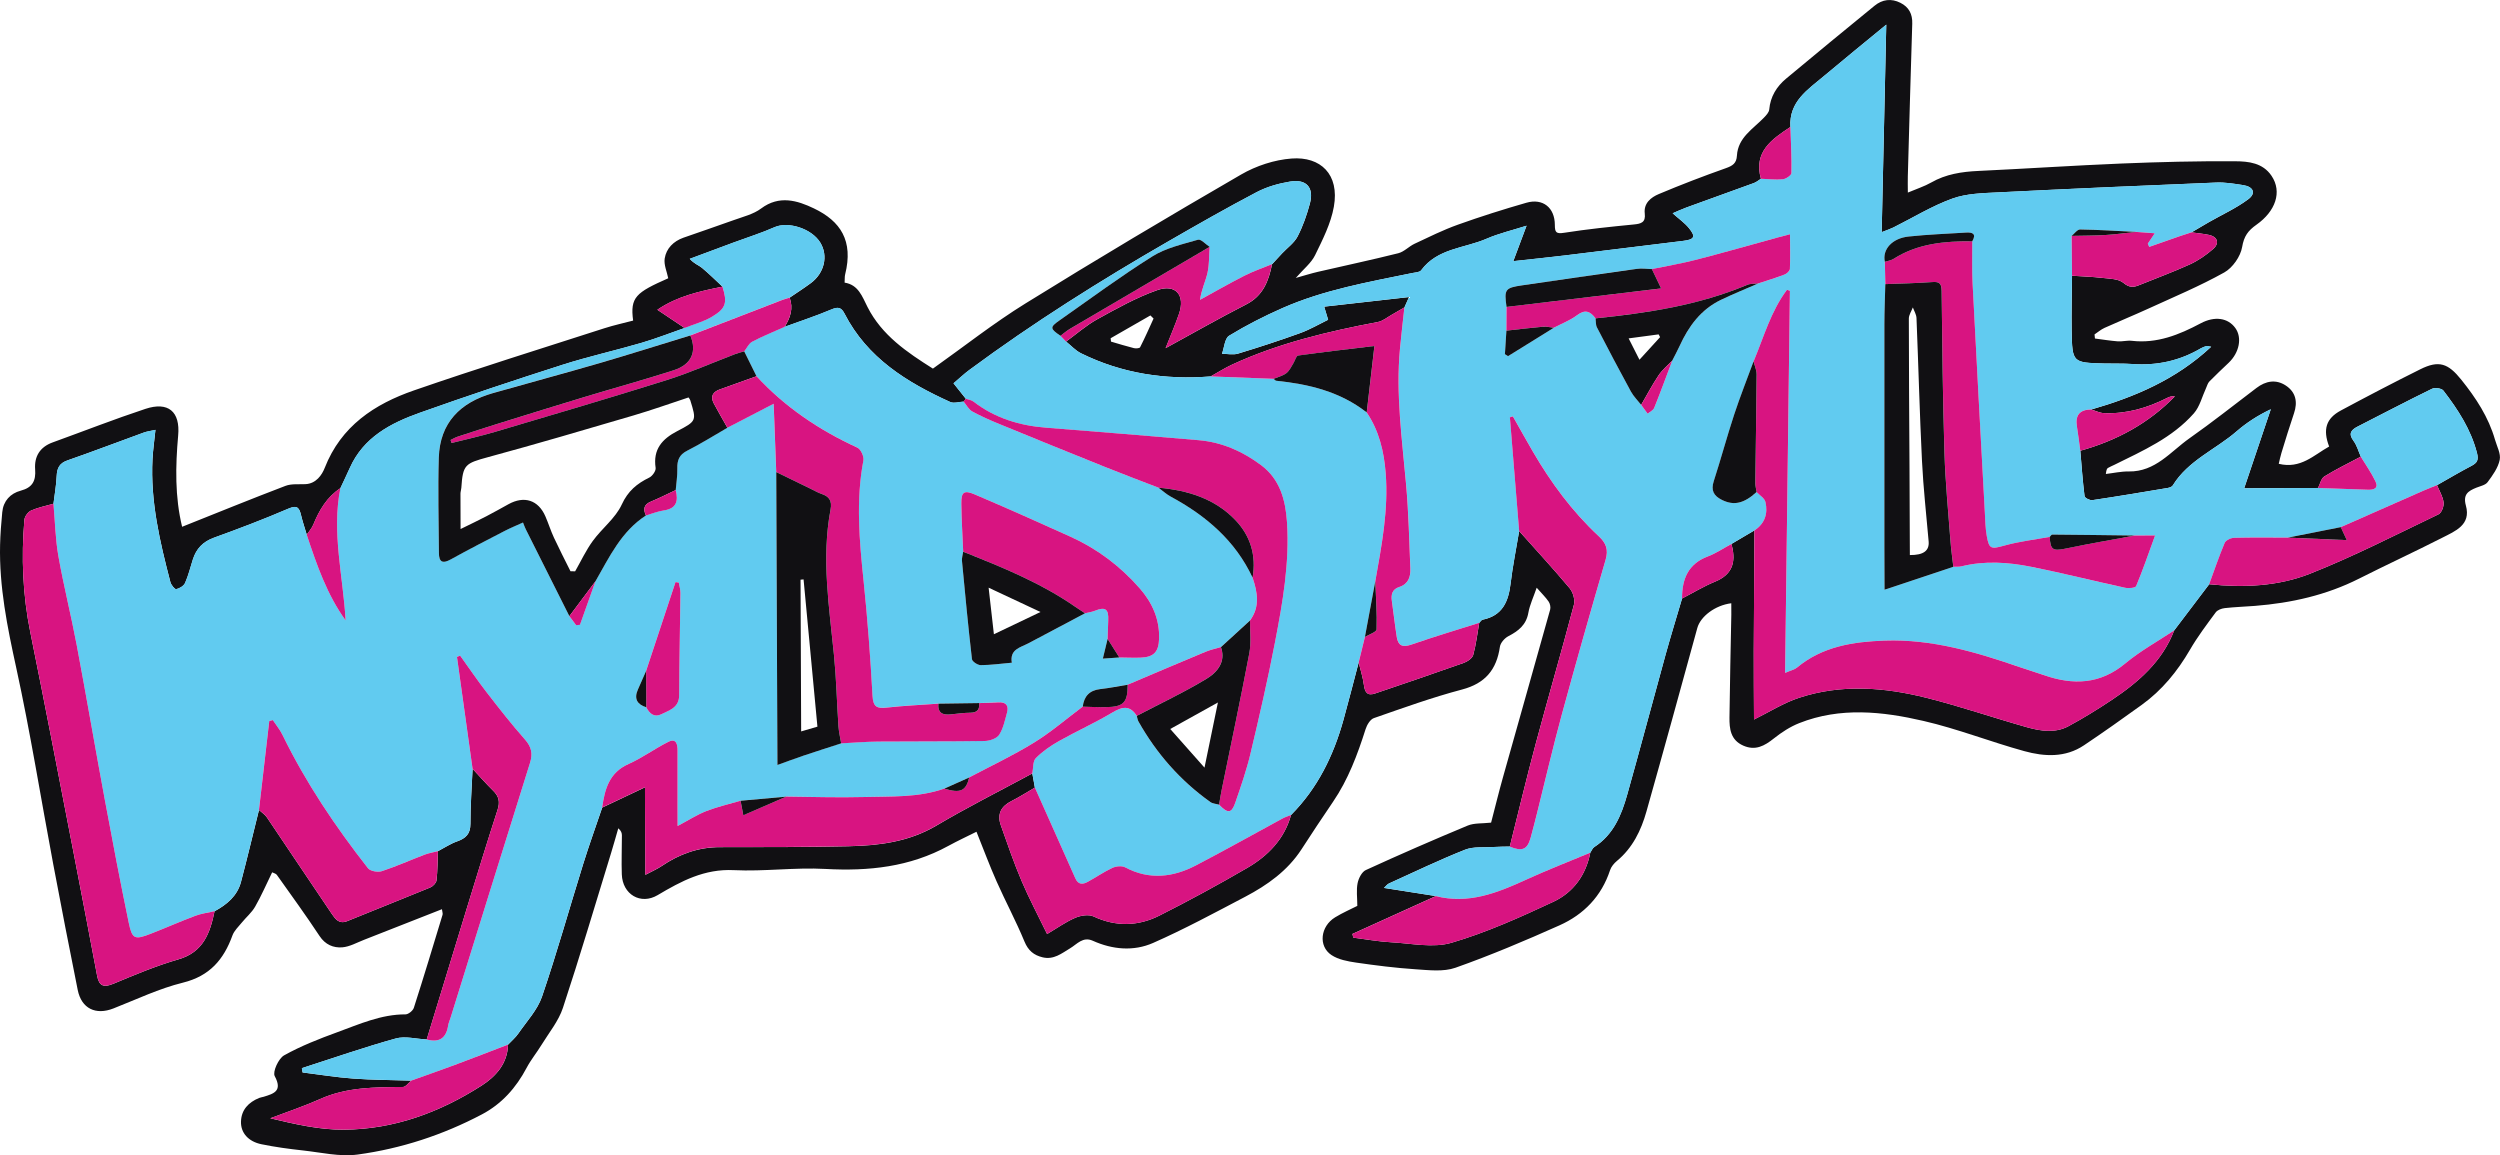 <?xml version="1.0" encoding="UTF-8" standalone="no"?>
<!-- Generator: Adobe Illustrator 16.0.4, SVG Export Plug-In . SVG Version: 6.00 Build 0)  -->

<svg
   xmlns:dc="http://purl.org/dc/elements/1.1/"
   xmlns:cc="http://creativecommons.org/ns#"
   xmlns:rdf="http://www.w3.org/1999/02/22-rdf-syntax-ns#"
   xmlns:svg="http://www.w3.org/2000/svg"
   xmlns="http://www.w3.org/2000/svg"
   xmlns:sodipodi="http://sodipodi.sourceforge.net/DTD/sodipodi-0.dtd"
   xmlns:inkscape="http://www.inkscape.org/namespaces/inkscape"
   version="1.1"
   id="Layer_1"
   x="0px"
   y="0px"
   width="4195.246"
   height="1938.62"
   viewBox="0 0 4195.245 1938.62"
   enable-background="new 0 0 174.462 80.668"
   xml:space="preserve"
   inkscape:version="0.48.4 r9939"
   sodipodi:docname="wyldstyle.svg"><defs
     id="defs119" /><sodipodi:namedview
     pagecolor="#ffffff"
     bordercolor="#666666"
     borderopacity="1"
     objecttolerance="10"
     gridtolerance="10"
     guidetolerance="10"
     inkscape:pageopacity="0"
     inkscape:pageshadow="2"
     inkscape:window-width="1366"
     inkscape:window-height="709"
     id="namedview117"
     showgrid="false"
     inkscape:zoom="0.11313708"
     inkscape:cx="4579.5846"
     inkscape:cy="593.29734"
     inkscape:window-x="0"
     inkscape:window-y="27"
     inkscape:window-maximized="1"
     inkscape:current-layer="Layer_1"
     fit-margin-top="0"
     fit-margin-left="0"
     fit-margin-right="0"
     fit-margin-bottom="0" /><g
     id="g3"
     transform="matrix(24.046,0,0,24.046,0.201,-0.011)"><path
       clip-rule="evenodd"
       d="m 12.701,36.763 c 2.411,-0.961 4.802,-1.936 7.213,-2.855 0.42,-0.16 0.928,-0.098 1.396,-0.12 0.74,-0.035 1.15,-0.642 1.343,-1.135 1.14,-2.917 3.475,-4.454 6.23,-5.408 4.402,-1.524 8.852,-2.907 13.286,-4.337 0.663,-0.213 1.346,-0.36 2.007,-0.535 -0.218,-1.632 0.19,-1.953 2.45,-2.953 -0.091,-0.455 -0.316,-0.94 -0.247,-1.381 0.11,-0.703 0.614,-1.202 1.303,-1.448 1.167,-0.416 2.343,-0.802 3.506,-1.226 0.655,-0.238 1.379,-0.409 1.92,-0.814 1.264,-0.945 2.525,-0.561 3.681,-0.008 1.862,0.89 2.771,2.258 2.183,4.607 -0.039,0.156 -0.023,0.325 -0.038,0.574 0.963,0.154 1.219,0.954 1.603,1.71 0.999,1.969 2.761,3.157 4.56,4.291 2.166,-1.537 4.232,-3.169 6.458,-4.547 4.967,-3.078 9.991,-6.068 15.049,-8.997 1.049,-0.608 2.325,-1.028 3.528,-1.118 2.013,-0.151 3.35,1.096 2.946,3.363 -0.208,1.172 -0.782,2.297 -1.312,3.384 -0.268,0.548 -0.804,0.966 -1.345,1.587 0.616,-0.172 1.077,-0.319 1.547,-0.428 1.869,-0.433 3.746,-0.829 5.607,-1.297 0.407,-0.102 0.74,-0.476 1.137,-0.662 0.997,-0.468 1.988,-0.96 3.021,-1.33 1.575,-0.564 3.174,-1.069 4.781,-1.531 1.146,-0.329 1.982,0.338 1.986,1.545 0.002,0.519 0.082,0.64 0.653,0.55 1.61,-0.253 3.236,-0.42 4.859,-0.579 0.516,-0.05 0.835,-0.146 0.763,-0.763 -0.084,-0.724 0.432,-1.129 0.979,-1.359 1.54,-0.649 3.103,-1.248 4.679,-1.806 0.472,-0.167 0.745,-0.338 0.774,-0.875 0.073,-1.267 1.126,-1.862 1.889,-2.655 0.156,-0.162 0.349,-0.368 0.366,-0.567 0.079,-0.901 0.517,-1.602 1.18,-2.155 2.044,-1.708 4.104,-3.396 6.166,-5.082 0.547,-0.448 1.17,-0.53 1.81,-0.206 0.59,0.297 0.847,0.782 0.824,1.455 -0.113,3.551 -0.209,7.103 -0.309,10.655 -0.01,0.327 0,0.654 0.002,1.132 0.613,-0.26 1.152,-0.43 1.631,-0.703 1.024,-0.585 2.127,-0.752 3.282,-0.807 3.329,-0.156 6.655,-0.38 9.985,-0.517 2.651,-0.108 5.307,-0.177 7.959,-0.158 0.912,0.006 1.911,0.106 2.524,1.016 0.76,1.128 0.269,2.48 -1.047,3.408 -0.597,0.421 -0.875,0.802 -1.005,1.562 -0.111,0.656 -0.664,1.448 -1.248,1.774 -1.71,0.954 -3.527,1.713 -5.312,2.531 -1.006,0.461 -2.032,0.878 -3.04,1.335 -0.252,0.114 -0.468,0.303 -0.701,0.458 0.011,0.095 0.02,0.191 0.029,0.286 0.531,0.068 1.061,0.157 1.593,0.197 0.323,0.023 0.657,-0.075 0.977,-0.038 1.763,0.205 3.306,-0.42 4.809,-1.22 0.977,-0.52 1.903,-0.387 2.421,0.332 0.481,0.67 0.281,1.707 -0.467,2.421 -0.454,0.433 -0.913,0.86 -1.351,1.309 -0.112,0.116 -0.156,0.302 -0.228,0.457 -0.277,0.594 -0.436,1.292 -0.851,1.764 -1.506,1.707 -3.563,2.61 -5.555,3.595 -0.146,0.071 -0.298,0.132 -0.438,0.214 -0.066,0.039 -0.113,0.113 -0.149,0.422 0.533,-0.062 1.067,-0.184 1.6,-0.176 1.858,0.031 2.918,-1.387 4.233,-2.312 1.597,-1.122 3.126,-2.337 4.681,-3.517 0.648,-0.492 1.356,-0.618 2.04,-0.17 0.697,0.456 0.85,1.143 0.576,1.942 -0.312,0.915 -0.592,1.842 -0.877,2.767 -0.076,0.244 -0.123,0.496 -0.186,0.756 1.53,0.376 2.447,-0.611 3.516,-1.206 -0.455,-1.194 -0.212,-1.962 0.817,-2.514 1.835,-0.984 3.68,-1.95 5.545,-2.877 1.302,-0.648 1.942,-0.414 2.859,0.727 1.021,1.273 1.903,2.61 2.356,4.195 0.134,0.468 0.416,0.977 0.326,1.402 -0.116,0.556 -0.493,1.079 -0.844,1.552 -0.154,0.211 -0.516,0.277 -0.79,0.389 -0.564,0.23 -0.942,0.464 -0.726,1.247 0.375,1.353 -0.751,1.784 -1.653,2.246 -1.92,0.979 -3.878,1.88 -5.802,2.852 -2.291,1.157 -4.733,1.702 -7.271,1.903 -0.701,0.056 -1.405,0.076 -2.104,0.155 -0.223,0.025 -0.506,0.131 -0.629,0.297 -0.629,0.852 -1.27,1.699 -1.799,2.612 -0.876,1.507 -1.951,2.823 -3.364,3.843 -1.331,0.96 -2.67,1.91 -4.033,2.823 -1.299,0.871 -2.756,0.793 -4.157,0.407 -2.362,-0.65 -4.66,-1.559 -7.041,-2.109 -2.871,-0.666 -5.808,-0.979 -8.667,0.151 -0.636,0.251 -1.237,0.644 -1.775,1.071 -0.655,0.522 -1.287,0.873 -2.134,0.501 -0.891,-0.392 -0.974,-1.178 -0.964,-1.979 0.027,-2.385 0.085,-4.769 0.129,-7.152 0.005,-0.266 -0.001,-0.53 -0.002,-0.805 -1.138,0.143 -2.152,0.929 -2.371,1.727 -1.175,4.272 -2.346,8.545 -3.551,12.809 -0.373,1.32 -0.963,2.539 -2.06,3.447 -0.201,0.168 -0.398,0.402 -0.478,0.645 -0.597,1.821 -1.833,3.091 -3.526,3.849 -2.386,1.067 -4.8,2.088 -7.261,2.959 -0.847,0.3 -1.876,0.167 -2.814,0.106 C 97.374,67.549 95.999,67.376 94.631,67.177 94.04,67.09 93.39,66.97 92.91,66.65 c -0.936,-0.623 -0.771,-2.009 0.259,-2.634 0.528,-0.322 1.102,-0.57 1.546,-0.797 -0.003,-0.588 -0.077,-1.102 0.019,-1.583 0.067,-0.338 0.294,-0.789 0.575,-0.917 2.349,-1.076 4.718,-2.11 7.104,-3.102 0.457,-0.19 1.015,-0.137 1.638,-0.208 0.264,-1.011 0.53,-2.103 0.834,-3.184 1.092,-3.892 2.199,-7.781 3.286,-11.676 0.047,-0.168 -0.002,-0.415 -0.102,-0.561 -0.207,-0.304 -0.479,-0.564 -0.837,-0.973 -0.224,0.656 -0.481,1.188 -0.581,1.748 -0.15,0.853 -0.696,1.273 -1.4,1.638 -0.259,0.136 -0.545,0.462 -0.585,0.734 -0.23,1.596 -1.02,2.557 -2.647,2.986 -2.081,0.55 -4.114,1.285 -6.15,1.994 -0.255,0.089 -0.483,0.474 -0.577,0.769 -0.567,1.783 -1.214,3.521 -2.279,5.081 -0.746,1.092 -1.474,2.197 -2.194,3.306 -0.976,1.501 -2.383,2.498 -3.927,3.31 -2.124,1.114 -4.24,2.26 -6.434,3.226 -1.353,0.595 -2.825,0.466 -4.205,-0.155 -0.69,-0.311 -1.1,0.24 -1.575,0.523 -0.602,0.361 -1.149,0.82 -1.924,0.634 -0.614,-0.148 -1.006,-0.467 -1.269,-1.104 -0.586,-1.421 -1.317,-2.782 -1.942,-4.189 -0.49,-1.103 -0.91,-2.236 -1.406,-3.471 -0.593,0.298 -1.292,0.621 -1.966,0.989 -2.688,1.472 -5.563,1.774 -8.581,1.607 -2.123,-0.118 -4.268,0.189 -6.392,0.084 -2.045,-0.101 -3.661,0.764 -5.309,1.742 -1.19,0.707 -2.455,-0.048 -2.503,-1.448 -0.032,-0.904 0.007,-1.81 0.006,-2.715 0,-0.159 -0.039,-0.318 -0.252,-0.5 -0.165,0.568 -0.323,1.141 -0.497,1.707 -1.111,3.613 -2.182,7.24 -3.368,10.829 -0.305,0.922 -0.971,1.728 -1.49,2.575 -0.333,0.545 -0.746,1.046 -1.043,1.608 -0.733,1.388 -1.736,2.519 -3.121,3.247 -2.723,1.436 -5.632,2.388 -8.668,2.802 -1.238,0.169 -2.548,-0.147 -3.821,-0.286 -0.967,-0.105 -1.936,-0.237 -2.889,-0.432 -0.919,-0.187 -1.46,-0.796 -1.433,-1.592 0.028,-0.817 0.528,-1.336 1.265,-1.638 0.098,-0.041 0.209,-0.051 0.312,-0.082 0.726,-0.222 1.333,-0.405 0.778,-1.442 -0.161,-0.3 0.262,-1.23 0.654,-1.45 1.17,-0.653 2.439,-1.15 3.705,-1.612 1.543,-0.562 3.062,-1.253 4.765,-1.248 0.2,0.002 0.518,-0.255 0.583,-0.455 0.693,-2.157 1.348,-4.328 2.005,-6.496 0.027,-0.091 -0.021,-0.204 -0.043,-0.388 -1.847,0.726 -3.64,1.435 -5.437,2.136 -0.502,0.195 -1.003,0.484 -1.521,0.525 -0.619,0.047 -1.182,-0.184 -1.583,-0.791 -0.956,-1.448 -1.978,-2.853 -2.982,-4.268 -0.064,-0.09 -0.214,-0.119 -0.326,-0.176 -0.404,0.827 -0.753,1.637 -1.188,2.396 -0.237,0.415 -0.627,0.739 -0.935,1.117 -0.233,0.287 -0.529,0.562 -0.649,0.895 -0.607,1.681 -1.586,2.829 -3.452,3.291 -1.665,0.411 -3.245,1.17 -4.854,1.801 C 6.669,70.863 5.677,70.386 5.415,69.085 4.829,66.166 4.259,63.245 3.708,60.318 2.847,55.739 2.114,51.13 1.12,46.58 0.501,43.748 -0.07,40.94 -0.003,38.035 0.015,37.27 0.076,36.507 0.149,35.746 0.224,34.955 0.716,34.435 1.438,34.243 2.262,34.024 2.503,33.556 2.444,32.755 2.377,31.853 2.78,31.194 3.671,30.873 c 2.156,-0.78 4.292,-1.619 6.467,-2.338 1.59,-0.526 2.442,0.182 2.287,1.859 -0.191,2.151 -0.23,4.282 0.276,6.369 z m 59.333,17.211 c 0.06,0.331 0.12,0.661 0.179,0.991 -0.543,0.316 -1.074,0.657 -1.634,0.939 -0.725,0.365 -1.017,0.912 -0.747,1.679 0.461,1.311 0.915,2.628 1.457,3.905 0.521,1.226 1.15,2.406 1.776,3.696 0.689,-0.408 1.291,-0.841 1.956,-1.129 0.381,-0.165 0.942,-0.26 1.288,-0.098 1.563,0.73 3.108,0.689 4.595,-0.06 2.074,-1.046 4.119,-2.159 6.127,-3.327 1.447,-0.843 2.592,-2.007 3.059,-3.695 1.852,-1.862 2.963,-4.138 3.658,-6.636 0.371,-1.331 0.708,-2.672 1.062,-4.006 0.124,0.517 0.291,1.028 0.36,1.552 0.066,0.506 0.226,0.8 0.779,0.612 2.072,-0.704 4.145,-1.407 6.207,-2.141 0.256,-0.092 0.586,-0.322 0.648,-0.553 0.199,-0.729 0.287,-1.49 0.419,-2.238 0.078,-0.074 0.147,-0.199 0.236,-0.218 1.368,-0.277 1.799,-1.243 1.948,-2.496 0.147,-1.236 0.396,-2.459 0.602,-3.688 1.181,1.325 2.387,2.631 3.525,3.991 0.232,0.278 0.386,0.805 0.297,1.144 -0.859,3.253 -1.803,6.484 -2.675,9.735 -0.637,2.372 -1.204,4.765 -1.802,7.147 -0.38,0.01 -0.761,0.006 -1.139,0.031 -0.668,0.045 -1.394,-0.044 -1.989,0.191 -1.798,0.715 -3.546,1.556 -5.31,2.356 -0.12,0.055 -0.207,0.184 -0.342,0.309 1.266,0.197 2.443,0.383 3.622,0.568 -1.941,0.88 -3.884,1.761 -5.825,2.641 0.021,0.087 0.043,0.174 0.063,0.259 0.879,0.112 1.753,0.274 2.636,0.323 1.409,0.076 2.922,0.414 4.213,0.036 2.444,-0.718 4.801,-1.782 7.119,-2.865 1.383,-0.646 2.27,-1.863 2.57,-3.422 0.092,-0.135 0.154,-0.316 0.281,-0.397 1.337,-0.863 1.894,-2.224 2.296,-3.654 0.917,-3.255 1.78,-6.523 2.681,-9.782 0.362,-1.308 0.765,-2.604 1.147,-3.907 0.767,-0.396 1.509,-0.851 2.304,-1.177 1.18,-0.483 1.461,-1.326 1.18,-2.472 -0.013,-0.053 -0.027,-0.104 -0.041,-0.157 0.535,-0.315 1.071,-0.631 1.606,-0.947 -0.017,2.808 -0.037,5.617 -0.046,8.425 -0.006,1.597 0.011,3.193 0.017,4.775 1.076,-0.53 2.06,-1.159 3.133,-1.514 2.953,-0.976 5.96,-0.742 8.914,0.002 2.36,0.594 4.668,1.392 7.013,2.053 0.95,0.268 1.961,0.422 2.881,-0.073 1.035,-0.557 2.039,-1.178 3.017,-1.829 1.867,-1.243 3.533,-2.683 4.368,-4.862 0.813,-1.072 1.627,-2.146 2.439,-3.218 2.397,0.25 4.812,0.145 7.031,-0.733 3.062,-1.213 6.005,-2.725 8.979,-4.15 0.211,-0.101 0.383,-0.562 0.35,-0.829 -0.053,-0.413 -0.296,-0.803 -0.459,-1.202 0.797,-0.45 1.584,-0.92 2.396,-1.344 0.402,-0.209 0.52,-0.405 0.396,-0.891 -0.425,-1.657 -1.332,-3.042 -2.347,-4.365 -0.123,-0.16 -0.587,-0.228 -0.791,-0.128 -1.739,0.85 -3.455,1.751 -5.18,2.63 -0.465,0.237 -0.686,0.489 -0.299,1.009 0.236,0.316 0.341,0.73 0.506,1.1 -0.852,0.453 -1.725,0.875 -2.544,1.381 -0.226,0.14 -0.298,0.528 -0.441,0.803 -1.652,0.006 -3.306,0.013 -5.153,0.021 0.671,-1.99 1.265,-3.752 1.858,-5.515 -0.91,0.435 -1.688,0.937 -2.381,1.538 -1.471,1.277 -3.387,2.032 -4.461,3.78 -0.06,0.097 -0.227,0.154 -0.354,0.176 -1.752,0.295 -3.505,0.59 -5.263,0.851 -0.17,0.025 -0.524,-0.159 -0.539,-0.278 -0.132,-1.053 -0.206,-2.113 -0.297,-3.171 2.524,-0.704 4.76,-1.904 6.6,-3.795 -0.216,-0.029 -0.385,0.03 -0.543,0.111 -1.385,0.704 -2.841,1.125 -4.405,1.06 -0.299,-0.013 -0.593,-0.164 -0.888,-0.252 3.047,-0.879 5.916,-2.091 8.369,-4.379 -0.227,-0.036 -0.283,-0.062 -0.328,-0.049 -0.13,0.042 -0.264,0.083 -0.38,0.152 -1.479,0.875 -3.072,1.225 -4.784,1.102 -0.654,-0.047 -1.313,-0.019 -1.97,-0.037 -2.221,-0.058 -2.234,-0.059 -2.273,-2.287 -0.021,-1.279 0.016,-2.559 0.025,-3.839 0.705,0.048 1.414,0.07 2.115,0.152 0.504,0.06 1.119,0.056 1.467,0.343 0.403,0.333 0.681,0.333 1.084,0.168 1.185,-0.484 2.39,-0.921 3.552,-1.452 0.585,-0.268 1.14,-0.651 1.626,-1.075 0.47,-0.409 0.309,-0.86 -0.296,-0.986 -0.399,-0.083 -0.808,-0.119 -1.211,-0.176 0.408,-0.24 0.814,-0.484 1.226,-0.719 0.919,-0.525 1.898,-0.966 2.738,-1.595 0.557,-0.417 0.358,-0.871 -0.353,-0.981 -0.62,-0.097 -1.255,-0.205 -1.878,-0.18 -5.064,0.207 -10.128,0.43 -15.19,0.684 -1.085,0.055 -2.229,0.074 -3.23,0.435 -1.431,0.517 -2.753,1.336 -4.124,2.02 -0.198,0.099 -0.413,0.167 -0.81,0.323 0.108,-4.906 0.213,-9.62 0.321,-14.482 -1.479,1.217 -2.915,2.381 -4.33,3.571 -1.133,0.954 -2.47,1.786 -2.36,3.568 -1.294,0.859 -2.585,1.72 -2.059,3.616 -0.16,0.101 -0.312,0.233 -0.486,0.298 -1.565,0.574 -3.137,1.132 -4.704,1.704 -0.34,0.123 -0.667,0.279 -0.97,0.407 0.434,0.387 0.843,0.67 1.143,1.041 0.488,0.602 0.373,0.791 -0.419,0.887 -2.745,0.334 -5.487,0.68 -8.232,1.012 -1.128,0.137 -2.26,0.252 -3.613,0.401 0.338,-0.903 0.606,-1.621 0.926,-2.473 -1.001,0.319 -1.934,0.535 -2.797,0.911 -1.546,0.671 -3.427,0.661 -4.562,2.202 -0.103,0.138 -0.399,0.146 -0.61,0.188 -3.081,0.632 -6.19,1.176 -9.092,2.458 -1.269,0.561 -2.515,1.195 -3.696,1.917 -0.309,0.188 -0.34,0.829 -0.5,1.262 0.375,0 0.778,0.091 1.121,-0.013 1.46,-0.443 2.911,-0.916 4.344,-1.435 0.676,-0.245 1.306,-0.618 1.944,-0.928 -0.095,-0.312 -0.169,-0.559 -0.276,-0.915 1.97,-0.222 3.852,-0.435 5.922,-0.669 -0.159,0.36 -0.24,0.541 -0.32,0.721 -0.293,0.171 -0.584,0.347 -0.882,0.512 -0.32,0.179 -0.628,0.442 -0.972,0.507 -3.484,0.659 -6.921,1.475 -10.158,2.966 -0.521,0.241 -1.011,0.554 -1.515,0.833 -3.154,0.25 -6.188,-0.204 -9.041,-1.614 -0.389,-0.192 -0.7,-0.543 -1.046,-0.819 0.728,-0.529 1.412,-1.137 2.194,-1.568 1.353,-0.745 2.72,-1.513 4.169,-2.022 1.294,-0.456 1.965,0.359 1.521,1.651 -0.263,0.764 -0.587,1.506 -0.938,2.398 1.945,-1.062 3.759,-2.101 5.618,-3.048 1.187,-0.604 1.575,-1.637 1.811,-2.809 0.236,-0.254 0.471,-0.51 0.707,-0.763 0.366,-0.389 0.839,-0.72 1.076,-1.175 0.374,-0.72 0.646,-1.507 0.858,-2.294 0.299,-1.114 -0.232,-1.726 -1.38,-1.536 -0.801,0.132 -1.622,0.364 -2.335,0.739 -2.071,1.086 -4.103,2.247 -6.129,3.414 -4.793,2.76 -9.47,5.702 -13.92,8.993 -0.384,0.284 -0.732,0.616 -1.105,0.933 0.324,0.407 0.592,0.743 0.86,1.08 -0.051,0.066 -0.103,0.132 -0.154,0.198 -0.314,0.015 -0.68,0.143 -0.936,0.027 -3.024,-1.37 -5.787,-3.073 -7.374,-6.165 -0.22,-0.429 -0.438,-0.495 -0.904,-0.298 -1.072,0.454 -2.183,0.817 -3.278,1.217 0.395,-0.631 0.623,-1.291 0.347,-2.036 0.494,-0.337 0.999,-0.659 1.479,-1.015 0.953,-0.706 1.225,-1.9 0.665,-2.821 -0.602,-0.989 -2.247,-1.501 -3.196,-1.08 -0.916,0.406 -1.879,0.706 -2.821,1.055 -1.032,0.383 -2.063,0.768 -3.095,1.152 0.32,0.356 0.621,0.438 0.84,0.62 0.501,0.415 0.964,0.877 1.442,1.321 -1.583,0.317 -3.156,0.663 -4.544,1.611 0.697,0.466 1.3,0.87 1.904,1.274 -1.011,0.352 -2.01,0.746 -3.036,1.046 -1.822,0.533 -3.681,0.945 -5.488,1.523 -3.336,1.067 -6.661,2.174 -9.96,3.349 -2.036,0.724 -3.929,1.712 -4.882,3.85 -0.211,0.474 -0.437,0.94 -0.656,1.41 -0.943,0.617 -1.478,1.532 -1.893,2.547 -0.103,0.252 -0.302,0.467 -0.457,0.699 -0.132,-0.446 -0.284,-0.887 -0.392,-1.339 -0.121,-0.508 -0.245,-0.754 -0.882,-0.479 -1.709,0.734 -3.451,1.398 -5.202,2.03 -0.772,0.279 -1.233,0.771 -1.473,1.52 -0.176,0.547 -0.309,1.114 -0.541,1.636 -0.091,0.206 -0.386,0.385 -0.618,0.435 -0.101,0.021 -0.356,-0.296 -0.408,-0.494 -0.735,-2.812 -1.402,-5.639 -1.248,-8.58 0.034,-0.645 0.128,-1.285 0.206,-2.043 -0.354,0.08 -0.593,0.108 -0.812,0.188 -1.779,0.643 -3.543,1.321 -5.328,1.941 -0.571,0.198 -0.73,0.546 -0.755,1.099 -0.028,0.645 -0.145,1.283 -0.223,1.926 -0.523,0.15 -1.066,0.254 -1.559,0.473 -0.216,0.096 -0.451,0.413 -0.471,0.647 -0.224,2.628 -0.117,5.237 0.41,7.836 1.048,5.167 2.039,10.345 3.046,15.521 0.548,2.816 1.084,5.636 1.617,8.454 0.136,0.723 0.452,0.855 1.146,0.564 1.487,-0.623 2.984,-1.252 4.529,-1.699 1.751,-0.507 2.211,-1.844 2.524,-3.358 0.855,-0.463 1.584,-1.062 1.844,-2.041 0.442,-1.67 0.84,-3.353 1.257,-5.028 0.187,0.174 0.415,0.319 0.555,0.524 1.516,2.242 3.012,4.499 4.532,6.738 0.239,0.353 0.508,0.727 1.074,0.494 1.925,-0.79 3.863,-1.549 5.786,-2.344 0.19,-0.079 0.42,-0.314 0.441,-0.5 0.078,-0.673 0.074,-1.356 0.101,-2.035 0.443,-0.231 0.868,-0.518 1.334,-0.682 0.611,-0.216 0.935,-0.523 0.933,-1.233 -0.002,-1.276 0.094,-2.554 0.15,-3.831 0.48,0.515 0.945,1.045 1.446,1.538 0.397,0.392 0.473,0.779 0.296,1.323 -0.726,2.23 -1.409,4.476 -2.099,6.717 -0.953,3.101 -1.898,6.205 -2.846,9.308 -0.723,-0.033 -1.497,-0.252 -2.16,-0.067 -2.205,0.612 -4.37,1.369 -6.551,2.07 0.017,0.101 0.033,0.2 0.05,0.3 1.177,0.146 2.35,0.34 3.531,0.427 1.347,0.098 2.702,0.099 4.053,0.143 -0.195,0.155 -0.388,0.443 -0.583,0.445 -1.965,0.018 -3.919,0.007 -5.776,0.84 -1.132,0.508 -2.317,0.9 -3.479,1.343 1.73,0.413 3.427,0.806 5.122,0.796 3.498,-0.019 6.706,-1.206 9.625,-3.077 0.969,-0.62 1.815,-1.527 1.844,-2.855 0.242,-0.258 0.521,-0.49 0.72,-0.778 0.581,-0.845 1.333,-1.641 1.654,-2.579 1.042,-3.052 1.911,-6.162 2.87,-9.243 0.413,-1.326 0.885,-2.633 1.33,-3.948 0.945,-0.448 1.891,-0.895 2.985,-1.414 0.008,2.068 0.016,4.007 0.024,6.11 0.49,-0.262 0.836,-0.408 1.142,-0.616 1.232,-0.835 2.56,-1.319 4.072,-1.317 2.982,0.004 5.965,-0.002 8.946,-0.063 2.142,-0.044 4.226,-0.305 6.15,-1.44 2.184,-1.295 4.459,-2.437 6.696,-3.644 z m 8.461,-31.743 c -0.073,-0.073 -0.146,-0.146 -0.22,-0.218 -0.925,0.531 -1.851,1.062 -2.776,1.593 0.009,0.078 0.018,0.156 0.027,0.235 0.532,0.154 1.06,0.321 1.597,0.455 0.137,0.034 0.395,0.015 0.434,-0.063 0.335,-0.656 0.631,-1.332 0.938,-2.002 z"
       id="path5"
       inkscape:connector-curvature="0"
       style="fill:#111013;fill-rule:evenodd" /><path
       clip-rule="evenodd"
       d="m 28.691,75.412 c -1.352,-0.044 -2.706,-0.045 -4.053,-0.143 -1.181,-0.087 -2.354,-0.28 -3.531,-0.427 -0.017,-0.1 -0.033,-0.199 -0.05,-0.3 2.181,-0.701 4.346,-1.458 6.551,-2.07 0.663,-0.185 1.437,0.034 2.159,0.068 0.862,0.24 1.36,-0.074 1.497,-0.967 0.028,-0.188 0.113,-0.365 0.17,-0.549 1.845,-5.927 3.683,-11.857 5.543,-17.781 0.204,-0.648 0.108,-1.115 -0.353,-1.636 -0.939,-1.061 -1.813,-2.182 -2.681,-3.303 -0.641,-0.829 -1.23,-1.696 -1.842,-2.548 -0.073,0.03 -0.146,0.059 -0.22,0.088 0.363,2.604 0.726,5.206 1.089,7.809 -0.056,1.277 -0.152,2.555 -0.15,3.831 0.002,0.71 -0.322,1.018 -0.933,1.233 -0.467,0.164 -0.891,0.45 -1.334,0.682 -0.313,0.08 -0.639,0.132 -0.94,0.247 -0.997,0.38 -1.972,0.82 -2.984,1.151 -0.277,0.091 -0.799,-0.004 -0.96,-0.209 -2.281,-2.909 -4.337,-5.967 -5.963,-9.299 -0.18,-0.369 -0.449,-0.692 -0.676,-1.037 -0.083,0.021 -0.165,0.043 -0.248,0.064 -0.239,2.068 -0.479,4.137 -0.718,6.204 -0.417,1.676 -0.815,3.358 -1.257,5.028 -0.26,0.979 -0.988,1.578 -1.843,2.041 -0.45,0.104 -0.918,0.16 -1.348,0.322 -1.048,0.394 -2.074,0.85 -3.118,1.256 C 9.391,65.599 9.212,65.541 8.974,64.392 8.388,61.559 7.844,58.714 7.315,55.869 6.642,52.247 6.022,48.614 5.339,44.994 4.949,42.929 4.431,40.886 4.066,38.815 3.854,37.611 3.831,36.374 3.722,35.152 3.8,34.509 3.917,33.871 3.945,33.226 c 0.024,-0.553 0.184,-0.9 0.755,-1.099 1.785,-0.62 3.549,-1.298 5.326,-1.944 0.219,-0.08 0.458,-0.108 0.812,-0.188 -0.078,0.758 -0.172,1.398 -0.206,2.043 -0.154,2.941 0.513,5.768 1.248,8.58 0.051,0.198 0.307,0.516 0.408,0.494 0.232,-0.05 0.527,-0.229 0.618,-0.435 0.232,-0.521 0.365,-1.089 0.541,-1.636 0.239,-0.749 0.7,-1.24 1.473,-1.52 1.751,-0.632 3.492,-1.296 5.202,-2.03 0.638,-0.274 0.762,-0.028 0.882,0.479 0.108,0.452 0.26,0.893 0.391,1.338 0.696,2.09 1.407,4.173 2.717,5.986 -0.176,-3.092 -0.982,-6.131 -0.367,-9.231 0.219,-0.47 0.445,-0.937 0.656,-1.41 0.954,-2.138 2.847,-3.125 4.882,-3.85 3.299,-1.174 6.624,-2.282 9.96,-3.349 1.807,-0.578 3.666,-0.99 5.488,-1.523 1.026,-0.3 2.025,-0.694 3.036,-1.046 0.643,-0.258 1.332,-0.438 1.919,-0.789 0.983,-0.588 1.072,-0.98 0.722,-2.097 -0.479,-0.443 -0.941,-0.906 -1.442,-1.321 -0.22,-0.182 -0.521,-0.264 -0.84,-0.62 1.032,-0.384 2.063,-0.769 3.095,-1.152 0.941,-0.349 1.905,-0.648 2.821,-1.055 0.949,-0.421 2.594,0.09 3.196,1.08 0.56,0.921 0.288,2.115 -0.665,2.821 -0.479,0.356 -0.985,0.678 -1.478,1.015 -0.18,0.057 -0.363,0.105 -0.539,0.172 -2.13,0.82 -4.258,1.644 -6.387,2.466 -2.104,0.643 -4.202,1.308 -6.314,1.923 -2.484,0.722 -4.983,1.393 -7.471,2.101 -2.274,0.647 -3.697,2.066 -3.772,4.511 -0.068,2.214 -0.006,4.431 0.008,6.646 0.004,0.616 0.245,0.768 0.823,0.447 1.244,-0.69 2.511,-1.339 3.774,-1.993 0.402,-0.207 0.823,-0.379 1.271,-0.583 0.092,0.227 0.135,0.353 0.193,0.469 1.014,2.022 2.029,4.044 3.044,6.066 0.157,0.21 0.314,0.421 0.471,0.633 0.089,-0.009 0.178,-0.017 0.268,-0.025 0.36,-1.013 0.72,-2.025 1.08,-3.038 0.971,-1.688 1.802,-3.484 3.526,-4.595 0.417,-0.121 0.827,-0.289 1.252,-0.352 0.904,-0.131 1.01,-0.68 0.824,-1.42 0.042,-0.502 0.126,-1.005 0.113,-1.506 -0.015,-0.568 0.125,-0.955 0.679,-1.238 0.962,-0.488 1.879,-1.065 2.815,-1.606 0.995,-0.515 1.989,-1.03 3.227,-1.673 0.067,1.76 0.123,3.263 0.18,4.767 0.027,6.798 0.055,13.596 0.083,20.441 0.557,-0.2 1.184,-0.437 1.818,-0.651 0.874,-0.294 1.754,-0.572 2.631,-0.857 0.872,-0.043 1.744,-0.118 2.615,-0.125 2.464,-0.022 4.929,10e-4 7.393,-0.039 0.35,-0.007 0.841,-0.169 1.012,-0.427 0.291,-0.441 0.401,-1.009 0.549,-1.535 0.146,-0.524 -0.068,-0.776 -0.63,-0.733 -0.436,0.034 -0.875,0.034 -1.312,0.048 -0.948,0.014 -1.896,0.027 -2.844,0.042 -1.199,0.087 -2.402,0.142 -3.596,0.272 -0.675,0.074 -0.957,-0.027 -1,-0.819 -0.146,-2.677 -0.346,-5.352 -0.623,-8.018 -0.292,-2.811 -0.548,-5.605 -0.012,-8.417 0.051,-0.268 -0.185,-0.777 -0.42,-0.885 -2.663,-1.224 -5.046,-2.823 -7.039,-4.985 -0.286,-0.579 -0.572,-1.158 -0.859,-1.737 0.183,-0.23 0.319,-0.548 0.557,-0.673 0.732,-0.386 1.504,-0.698 2.261,-1.038 1.095,-0.4 2.206,-0.763 3.278,-1.217 0.466,-0.197 0.684,-0.131 0.904,0.298 1.587,3.092 4.35,4.794 7.374,6.165 0.255,0.116 0.621,-0.012 0.936,-0.026 0.198,0.235 0.353,0.55 0.605,0.689 0.619,0.342 1.274,0.624 1.93,0.894 2.442,1.001 4.887,1.995 7.336,2.979 1.237,0.497 2.486,0.966 3.729,1.446 0.282,0.208 0.544,0.455 0.851,0.62 2.46,1.33 4.51,3.068 5.718,5.66 0.346,1.021 0.528,2.03 -0.18,2.986 -0.678,0.62 -1.355,1.239 -2.034,1.859 -0.36,0.108 -0.734,0.188 -1.08,0.332 -1.812,0.755 -3.615,1.525 -5.423,2.292 -0.636,0.104 -1.27,0.233 -1.91,0.305 -0.755,0.085 -1.139,0.498 -1.228,1.229 -1.129,0.844 -2.205,1.775 -3.401,2.512 -1.454,0.896 -3.01,1.626 -4.521,2.428 -0.579,0.26 -1.157,0.519 -1.736,0.778 -1.834,0.645 -3.753,0.535 -5.647,0.589 -1.794,0.05 -3.592,-0.016 -5.388,-0.03 -1.062,0.097 -2.124,0.192 -3.185,0.288 -0.797,0.235 -1.613,0.421 -2.384,0.72 -0.643,0.25 -1.234,0.634 -2.009,1.044 -0.002,-0.526 -0.004,-0.848 -0.004,-1.17 0,-1.369 -0.002,-2.739 0.001,-4.108 10e-4,-0.439 -0.105,-0.861 -0.637,-0.598 -0.95,0.472 -1.815,1.119 -2.781,1.548 -1.361,0.604 -1.66,1.764 -1.841,3.035 -0.445,1.316 -0.917,2.623 -1.331,3.949 -0.959,3.081 -1.828,6.191 -2.87,9.243 -0.321,0.938 -1.073,1.734 -1.654,2.579 -0.198,0.288 -0.478,0.521 -0.719,0.777 -1.24,0.475 -2.476,0.957 -3.72,1.42 -1.006,0.379 -2.021,0.732 -3.032,1.094 z M 45.094,49.358 c 0.218,0.451 0.571,0.729 1.05,0.487 0.557,-0.281 1.244,-0.454 1.245,-1.332 0.005,-2.378 0.063,-4.756 0.088,-7.133 0.003,-0.24 -0.075,-0.482 -0.116,-0.723 -0.076,-0.013 -0.152,-0.023 -0.228,-0.035 -0.684,2.064 -1.368,4.13 -2.051,6.194 -0.192,0.436 -0.385,0.872 -0.577,1.31 -0.278,0.638 -0.052,1.034 0.589,1.232 z M 67.209,38.505 c -0.03,0.212 -0.103,0.429 -0.083,0.638 0.215,2.288 0.433,4.576 0.697,6.858 0.019,0.168 0.4,0.418 0.612,0.417 0.704,-0.003 1.408,-0.103 2.17,-0.17 -0.155,-0.935 0.583,-1.053 1.141,-1.347 1.324,-0.696 2.644,-1.401 3.966,-2.103 0.235,-0.058 0.48,-0.089 0.702,-0.179 0.72,-0.288 0.958,-0.117 0.918,0.675 -0.021,0.43 -0.03,0.86 -0.044,1.291 -0.102,0.424 -0.204,0.846 -0.333,1.378 0.479,-0.033 0.814,-0.058 1.151,-0.08 0.493,0.005 0.986,0.029 1.478,0.012 0.928,-0.034 1.268,-0.397 1.297,-1.323 0.041,-1.361 -0.478,-2.513 -1.352,-3.513 -1.351,-1.544 -2.961,-2.759 -4.831,-3.604 -2.217,-1.004 -4.441,-1.994 -6.679,-2.949 -0.753,-0.322 -0.951,-0.17 -0.94,0.638 0.013,1.121 0.084,2.241 0.13,3.361 z"
       id="path7"
       inkscape:connector-curvature="0"
       style="fill:#61cbf0;fill-rule:evenodd" /><path
       clip-rule="evenodd"
       d="m 145.169,31.456 c 0.091,1.058 0.165,2.118 0.297,3.171 0.015,0.119 0.369,0.304 0.539,0.278 1.758,-0.261 3.511,-0.556 5.263,-0.851 0.127,-0.021 0.294,-0.079 0.354,-0.176 1.074,-1.748 2.99,-2.503 4.461,-3.78 0.693,-0.601 1.471,-1.104 2.381,-1.538 -0.594,1.762 -1.188,3.524 -1.858,5.515 1.848,-0.008 3.501,-0.015 5.153,-0.021 1.156,0.041 2.312,0.082 3.47,0.122 0.411,0.015 0.783,-0.083 0.54,-0.587 -0.289,-0.599 -0.679,-1.148 -1.024,-1.719 -0.165,-0.369 -0.27,-0.783 -0.506,-1.1 -0.387,-0.521 -0.166,-0.772 0.299,-1.009 1.725,-0.879 3.44,-1.78 5.18,-2.63 0.204,-0.099 0.668,-0.032 0.791,0.128 1.015,1.323 1.922,2.708 2.347,4.365 0.124,0.485 0.007,0.682 -0.396,0.891 -0.812,0.424 -1.599,0.894 -2.396,1.343 -0.324,0.131 -0.654,0.256 -0.975,0.396 -1.915,0.842 -3.827,1.688 -5.741,2.533 -1.232,0.244 -2.466,0.487 -3.698,0.731 -1.249,-10e-4 -2.499,-0.02 -3.747,0.014 -0.229,0.007 -0.58,0.174 -0.658,0.359 -0.399,0.943 -0.727,1.918 -1.081,2.882 -0.812,1.072 -1.626,2.146 -2.438,3.218 -1.143,0.761 -2.361,1.429 -3.41,2.302 -1.764,1.473 -3.645,1.533 -5.682,0.821 -0.569,-0.198 -1.148,-0.37 -1.719,-0.567 -3.037,-1.05 -6.112,-1.954 -9.367,-1.843 -2.203,0.074 -4.362,0.396 -6.15,1.885 -0.169,0.142 -0.416,0.189 -0.828,0.369 0.113,-9.01 0.224,-17.838 0.335,-26.667 -0.068,-0.022 -0.136,-0.046 -0.203,-0.069 -1.124,1.492 -1.62,3.298 -2.331,4.997 -0.455,1.24 -0.944,2.468 -1.357,3.722 -0.503,1.533 -0.922,3.094 -1.419,4.629 -0.211,0.652 -0.014,1.027 0.57,1.317 0.823,0.407 1.52,0.267 2.416,-0.551 0.214,0.229 0.555,0.43 0.617,0.695 0.186,0.8 -0.035,1.507 -0.769,1.982 -0.535,0.316 -1.071,0.632 -1.605,0.947 -0.545,0.292 -1.066,0.649 -1.64,0.866 -1.387,0.521 -1.81,1.588 -1.804,2.939 -0.383,1.303 -0.785,2.6 -1.147,3.907 -0.9,3.259 -1.764,6.527 -2.681,9.782 -0.402,1.431 -0.959,2.791 -2.296,3.654 -0.127,0.081 -0.189,0.263 -0.281,0.396 -1.5,0.626 -3.017,1.212 -4.494,1.891 -2.005,0.919 -4.013,1.718 -6.282,1.139 -1.179,-0.186 -2.356,-0.371 -3.622,-0.568 0.135,-0.125 0.222,-0.254 0.342,-0.309 1.764,-0.801 3.512,-1.642 5.31,-2.356 0.596,-0.235 1.321,-0.146 1.989,-0.191 0.378,-0.025 0.759,-0.021 1.139,-0.031 0.867,0.361 1.228,0.209 1.457,-0.625 0.152,-0.552 0.294,-1.107 0.434,-1.664 0.577,-2.305 1.112,-4.621 1.736,-6.913 0.983,-3.612 2.009,-7.212 3.058,-10.806 0.207,-0.708 0.05,-1.162 -0.477,-1.651 -1.853,-1.723 -3.341,-3.74 -4.607,-5.923 -0.47,-0.809 -0.925,-1.626 -1.385,-2.44 -0.07,0.021 -0.14,0.042 -0.209,0.063 0.216,2.647 0.432,5.293 0.647,7.941 -0.205,1.229 -0.454,2.452 -0.602,3.688 -0.149,1.253 -0.58,2.219 -1.948,2.496 -0.089,0.019 -0.158,0.144 -0.236,0.218 -1.586,0.503 -3.183,0.979 -4.754,1.525 -0.603,0.208 -0.905,0.062 -1,-0.527 -0.132,-0.837 -0.224,-1.68 -0.343,-2.52 -0.066,-0.458 0.027,-0.825 0.511,-0.979 0.642,-0.205 0.804,-0.708 0.78,-1.288 -0.08,-1.939 -0.123,-3.882 -0.293,-5.813 -0.28,-3.187 -0.733,-6.361 -0.428,-9.571 0.09,-0.948 0.202,-1.894 0.305,-2.841 0.08,-0.18 0.161,-0.361 0.32,-0.721 -2.07,0.234 -3.952,0.447 -5.922,0.669 0.107,0.356 0.182,0.603 0.276,0.915 -0.639,0.31 -1.269,0.684 -1.944,0.928 -1.433,0.519 -2.884,0.992 -4.344,1.435 -0.343,0.104 -0.746,0.014 -1.121,0.013 0.16,-0.433 0.191,-1.073 0.5,-1.262 1.182,-0.722 2.428,-1.356 3.696,-1.917 2.901,-1.282 6.011,-1.826 9.092,-2.458 0.211,-0.043 0.508,-0.05 0.61,-0.188 1.136,-1.542 3.017,-1.531 4.562,-2.202 0.863,-0.375 1.796,-0.591 2.797,-0.911 -0.319,0.852 -0.588,1.569 -0.926,2.473 1.354,-0.149 2.485,-0.264 3.613,-0.401 2.745,-0.333 5.487,-0.678 8.232,-1.012 0.792,-0.097 0.907,-0.285 0.419,-0.887 -0.3,-0.371 -0.709,-0.654 -1.143,-1.041 0.303,-0.128 0.63,-0.284 0.97,-0.407 1.567,-0.571 3.139,-1.13 4.704,-1.704 0.175,-0.064 0.326,-0.197 0.486,-0.298 0.51,0.02 1.026,0.087 1.529,0.037 0.223,-0.022 0.6,-0.279 0.603,-0.436 0.021,-1.071 -0.039,-2.145 -0.073,-3.217 -0.109,-1.782 1.228,-2.614 2.36,-3.568 1.415,-1.19 2.852,-2.354 4.33,-3.571 -0.108,4.862 -0.213,9.576 -0.321,14.482 0.396,-0.157 0.611,-0.224 0.81,-0.323 1.371,-0.684 2.693,-1.503 4.124,-2.02 1.001,-0.361 2.146,-0.38 3.23,-0.435 5.062,-0.254 10.126,-0.477 15.19,-0.684 0.623,-0.025 1.258,0.083 1.878,0.18 0.711,0.11 0.909,0.565 0.353,0.981 -0.84,0.629 -1.819,1.07 -2.738,1.595 -0.411,0.235 -0.817,0.479 -1.226,0.719 -0.277,0.09 -0.556,0.176 -0.831,0.271 -0.708,0.246 -1.414,0.495 -2.12,0.744 -0.032,-0.077 -0.063,-0.154 -0.097,-0.231 0.135,-0.2 0.27,-0.4 0.484,-0.72 -0.529,-0.039 -0.928,-0.067 -1.325,-0.096 -1.296,-0.064 -2.59,-0.149 -3.886,-0.17 -0.194,-0.003 -0.394,0.292 -0.59,0.449 0.01,0.926 0.02,1.853 0.027,2.779 -0.01,1.28 -0.047,2.56 -0.025,3.839 0.039,2.228 0.053,2.229 2.273,2.287 0.656,0.018 1.315,-0.01 1.97,0.037 1.712,0.123 3.306,-0.227 4.784,-1.102 0.116,-0.069 0.25,-0.111 0.38,-0.152 0.045,-0.014 0.102,0.013 0.328,0.049 -2.453,2.288 -5.322,3.5 -8.367,4.379 -0.796,0.002 -1.131,0.387 -1.001,1.184 0.091,0.565 0.159,1.132 0.236,1.696 z M 116.69,25.172 c 0.172,-0.34 0.356,-0.674 0.515,-1.021 0.626,-1.375 1.483,-2.549 2.881,-3.222 0.854,-0.411 1.732,-0.765 2.6,-1.144 0.619,-0.206 1.244,-0.395 1.853,-0.627 0.155,-0.059 0.361,-0.252 0.366,-0.391 0.033,-0.771 0.012,-1.544 0.008,-2.417 -0.361,0.094 -0.591,0.151 -0.819,0.213 -1.913,0.524 -3.819,1.071 -5.739,1.567 -1.016,0.263 -2.055,0.437 -3.083,0.65 -0.351,-0.008 -0.707,-0.064 -1.05,-0.018 -2.665,0.371 -5.329,0.759 -7.992,1.148 -1.207,0.176 -1.276,0.279 -1.101,1.508 -0.004,0.552 -0.006,1.104 -0.009,1.657 -0.035,0.547 -0.07,1.093 -0.104,1.641 0.072,0.046 0.145,0.093 0.217,0.139 1.066,-0.661 2.132,-1.321 3.197,-1.982 0.549,-0.289 1.146,-0.516 1.635,-0.884 0.57,-0.428 0.922,-0.243 1.275,0.229 0.029,0.209 0.004,0.447 0.096,0.624 0.775,1.501 1.562,2.998 2.372,4.48 0.186,0.34 0.476,0.624 0.717,0.933 0.15,0.205 0.301,0.411 0.451,0.615 0.156,-0.132 0.39,-0.234 0.458,-0.403 0.439,-1.09 0.841,-2.195 1.256,-3.295 z m 14.837,-6.902 c 0.011,0.52 0.021,1.039 0.034,1.559 -0.022,0.94 -0.063,1.88 -0.064,2.819 -0.005,5.174 -0.002,10.348 0,15.521 0,0.972 0.007,1.942 0.011,2.985 1.655,-0.552 3.229,-1.076 4.8,-1.6 0.19,-0.009 0.389,0.013 0.57,-0.031 1.63,-0.402 3.266,-0.288 4.876,0.035 2.188,0.438 4.354,0.985 6.533,1.459 0.251,0.055 0.726,0.015 0.778,-0.113 0.464,-1.114 0.857,-2.258 1.323,-3.535 -0.633,0.002 -1.027,0.004 -1.422,0.005 -1.92,-0.025 -3.839,-0.052 -5.759,-0.067 -0.058,0 -0.116,0.106 -0.174,0.163 -1.041,0.19 -2.103,0.313 -3.119,0.594 -0.978,0.271 -1.11,0.282 -1.276,-0.665 -0.094,-0.535 -0.104,-1.087 -0.133,-1.633 -0.289,-5.323 -0.581,-10.646 -0.854,-15.971 -0.051,-0.982 -0.018,-1.97 -0.023,-2.954 0.298,-0.512 0.035,-0.64 -0.427,-0.611 -1.339,0.084 -2.682,0.135 -4.014,0.276 -1.164,0.125 -1.843,0.903 -1.66,1.764 z"
       id="path9"
       inkscape:connector-curvature="0"
       style="fill:#61cbf0;fill-rule:evenodd" /><path
       clip-rule="evenodd"
       d="m 67.392,27.829 c -0.268,-0.336 -0.536,-0.672 -0.86,-1.08 0.373,-0.317 0.721,-0.649 1.105,-0.933 4.45,-3.291 9.127,-6.233 13.92,-8.993 2.026,-1.167 4.058,-2.328 6.129,-3.414 0.713,-0.375 1.534,-0.607 2.335,-0.739 1.147,-0.19 1.679,0.422 1.38,1.536 -0.212,0.787 -0.484,1.574 -0.858,2.294 -0.237,0.455 -0.71,0.786 -1.076,1.175 -0.236,0.253 -0.471,0.509 -0.707,0.763 -0.639,0.263 -1.299,0.486 -1.913,0.798 -1.052,0.534 -2.075,1.123 -3.11,1.689 0.102,-0.724 0.389,-1.29 0.524,-1.892 0.131,-0.583 0.104,-1.202 0.147,-1.805 -0.273,-0.177 -0.606,-0.557 -0.812,-0.497 -1.086,0.316 -2.246,0.574 -3.186,1.164 -2.22,1.394 -4.333,2.959 -6.481,4.466 -0.683,0.479 -0.666,0.573 0.07,1.074 0.129,0.134 0.258,0.267 0.387,0.401 0.347,0.277 0.658,0.627 1.047,0.82 2.854,1.41 5.887,1.864 9.042,1.614 1.465,0.056 2.929,0.113 4.395,0.168 0.063,0.047 0.124,0.127 0.192,0.135 2.278,0.235 4.455,0.758 6.308,2.211 0.861,1.278 1.203,2.708 1.323,4.227 0.203,2.566 -0.28,5.059 -0.725,7.558 -0.241,1.295 -0.482,2.59 -0.725,3.885 -0.145,0.594 -0.29,1.186 -0.436,1.778 -0.354,1.336 -0.69,2.677 -1.062,4.008 -0.695,2.498 -1.807,4.773 -3.658,6.636 -0.198,0.08 -0.405,0.143 -0.591,0.243 -2.015,1.091 -4.011,2.217 -6.043,3.274 -1.604,0.836 -3.256,1.035 -4.941,0.138 -0.231,-0.124 -0.64,-0.08 -0.896,0.039 -0.59,0.274 -1.132,0.652 -1.705,0.966 -0.346,0.19 -0.669,0.227 -0.873,-0.232 -0.938,-2.115 -1.884,-4.226 -2.827,-6.339 -0.06,-0.33 -0.119,-0.66 -0.179,-0.991 0.074,-0.363 0.028,-0.845 0.246,-1.066 0.467,-0.474 1.04,-0.866 1.625,-1.195 1.223,-0.689 2.509,-1.267 3.713,-1.985 0.7,-0.418 1.226,-0.523 1.704,0.232 0.038,0.131 0.053,0.274 0.117,0.389 1.263,2.241 2.923,4.132 5.023,5.626 0.162,0.114 0.401,0.123 0.605,0.182 0.607,0.634 0.867,0.623 1.129,-0.131 0.393,-1.134 0.787,-2.274 1.064,-3.439 0.613,-2.576 1.208,-5.159 1.709,-7.759 C 89.5,42.063 89.993,39.28 89.805,36.442 89.702,34.903 89.32,33.448 87.996,32.463 86.702,31.497 85.259,30.858 83.631,30.721 80.088,30.421 76.546,30.126 73,29.85 71.133,29.704 69.416,29.181 67.917,28.022 67.779,27.911 67.569,27.89 67.392,27.829 z"
       id="path11"
       inkscape:connector-curvature="0"
       style="fill:#61cbf0;fill-rule:evenodd" /><path
       clip-rule="evenodd"
       d="m 122.427,37.016 c 0.733,-0.476 0.954,-1.183 0.769,-1.982 -0.062,-0.266 -0.403,-0.466 -0.617,-0.695 -0.031,-0.216 -0.091,-0.433 -0.088,-0.647 0.027,-2.519 0.074,-5.038 0.091,-7.556 0.002,-0.304 -0.139,-0.61 -0.213,-0.915 0.711,-1.699 1.207,-3.505 2.331,-4.997 0.067,0.023 0.135,0.046 0.203,0.069 -0.111,8.829 -0.222,17.657 -0.335,26.667 0.412,-0.18 0.659,-0.228 0.828,-0.369 1.788,-1.489 3.947,-1.811 6.15,-1.885 3.255,-0.111 6.33,0.793 9.367,1.843 0.57,0.197 1.149,0.369 1.719,0.567 2.037,0.712 3.918,0.651 5.682,-0.821 1.049,-0.873 2.268,-1.541 3.41,-2.302 -0.836,2.18 -2.502,3.619 -4.369,4.862 -0.978,0.651 -1.981,1.272 -3.017,1.829 -0.92,0.495 -1.931,0.341 -2.881,0.073 -2.345,-0.661 -4.652,-1.459 -7.013,-2.053 -2.954,-0.744 -5.961,-0.978 -8.914,-0.002 -1.073,0.354 -2.057,0.983 -3.133,1.514 -0.006,-1.582 -0.022,-3.179 -0.017,-4.775 0.01,-2.808 0.03,-5.618 0.047,-8.425 z"
       id="path13"
       inkscape:connector-curvature="0"
       style="fill:#d81481;fill-rule:evenodd" /><path
       clip-rule="evenodd"
       d="m 79.322,49.958 c -0.478,-0.755 -1.004,-0.649 -1.704,-0.231 -1.204,0.719 -2.49,1.296 -3.713,1.985 -0.584,0.329 -1.158,0.722 -1.625,1.195 -0.218,0.222 -0.172,0.703 -0.246,1.066 -2.237,1.207 -4.512,2.35 -6.699,3.64 -1.924,1.136 -4.008,1.396 -6.15,1.44 -2.981,0.062 -5.964,0.067 -8.946,0.063 -1.512,-0.002 -2.839,0.482 -4.072,1.317 -0.305,0.208 -0.651,0.354 -1.142,0.616 -0.008,-2.104 -0.016,-4.042 -0.024,-6.11 -1.094,0.52 -2.04,0.966 -2.985,1.413 0.182,-1.271 0.481,-2.432 1.842,-3.035 0.966,-0.429 1.832,-1.076 2.781,-1.548 0.532,-0.264 0.639,0.158 0.637,0.598 -0.003,1.369 -0.001,2.739 -0.001,4.108 0,0.322 0.002,0.644 0.004,1.17 0.775,-0.41 1.366,-0.794 2.009,-1.044 0.771,-0.299 1.587,-0.484 2.384,-0.72 0.058,0.305 0.116,0.609 0.191,1.013 1.073,-0.467 2.034,-0.884 2.994,-1.301 1.796,0.015 3.594,0.08 5.388,0.03 1.894,-0.054 3.812,0.056 5.647,-0.589 1.123,0.343 1.508,0.169 1.736,-0.778 1.512,-0.802 3.067,-1.532 4.521,-2.428 1.196,-0.736 2.272,-1.668 3.401,-2.512 0.542,0.012 1.083,0.043 1.625,0.033 1.231,-0.021 1.511,-0.319 1.513,-1.566 1.808,-0.767 3.611,-1.537 5.423,-2.292 0.346,-0.144 0.72,-0.224 1.08,-0.331 0.28,0.771 0.044,1.572 -1.004,2.21 -1.564,0.954 -3.238,1.734 -4.865,2.588 z"
       id="path15"
       inkscape:connector-curvature="0"
       style="fill:#d81481;fill-rule:evenodd" /><path
       clip-rule="evenodd"
       d="m 3.723,35.154 c 0.108,1.222 0.131,2.459 0.344,3.663 0.365,2.07 0.884,4.113 1.273,6.179 0.683,3.62 1.303,7.253 1.976,10.875 0.528,2.846 1.072,5.69 1.659,8.523 0.238,1.149 0.417,1.207 1.524,0.775 1.044,-0.406 2.07,-0.862 3.118,-1.256 0.429,-0.162 0.898,-0.219 1.348,-0.322 -0.313,1.515 -0.773,2.852 -2.524,3.358 -1.544,0.447 -3.042,1.076 -4.529,1.699 C 7.219,68.939 6.903,68.806 6.766,68.084 6.233,65.266 5.697,62.446 5.149,59.63 4.142,54.455 3.151,49.277 2.103,44.11 1.576,41.511 1.469,38.902 1.693,36.274 1.713,36.04 1.948,35.722 2.164,35.627 2.657,35.408 3.2,35.305 3.723,35.154 z"
       id="path17"
       inkscape:connector-curvature="0"
       style="fill:#d81481;fill-rule:evenodd" /><path
       clip-rule="evenodd"
       d="m 67.392,27.829 c 0.177,0.062 0.387,0.082 0.527,0.191 1.5,1.159 3.216,1.683 5.083,1.828 3.545,0.276 7.088,0.571 10.631,0.871 1.628,0.137 3.071,0.776 4.365,1.742 1.323,0.985 1.706,2.44 1.809,3.979 0.188,2.838 -0.305,5.621 -0.838,8.386 -0.501,2.6 -1.096,5.183 -1.709,7.759 -0.277,1.165 -0.672,2.306 -1.064,3.439 -0.262,0.754 -0.521,0.765 -1.129,0.13 0.055,-0.321 0.102,-0.645 0.167,-0.966 0.651,-3.198 1.332,-6.393 1.942,-9.601 0.141,-0.738 0.041,-1.522 0.051,-2.286 0.708,-0.956 0.525,-1.966 0.179,-2.986 0.271,-1.547 -0.157,-2.936 -1.212,-4.03 -1.437,-1.493 -3.329,-2.072 -5.355,-2.25 -1.244,-0.48 -2.492,-0.949 -3.729,-1.446 -2.449,-0.983 -4.894,-1.977 -7.336,-2.979 -0.656,-0.27 -1.311,-0.552 -1.93,-0.894 -0.252,-0.139 -0.407,-0.454 -0.605,-0.689 0.051,-0.066 0.102,-0.132 0.153,-0.198 z"
       id="path19"
       inkscape:connector-curvature="0"
       style="fill:#d81481;fill-rule:evenodd" /><path
       clip-rule="evenodd"
       d="m 88.869,26.438 c -1.466,-0.056 -2.93,-0.112 -4.395,-0.168 0.503,-0.279 0.992,-0.592 1.514,-0.833 3.237,-1.492 6.674,-2.308 10.158,-2.966 0.344,-0.065 0.651,-0.328 0.972,-0.507 0.298,-0.166 0.589,-0.341 0.882,-0.512 -0.103,0.947 -0.215,1.893 -0.305,2.841 -0.306,3.21 0.147,6.385 0.428,9.571 0.17,1.932 0.213,3.874 0.293,5.813 0.023,0.58 -0.139,1.083 -0.78,1.288 -0.483,0.154 -0.577,0.521 -0.511,0.979 0.119,0.84 0.211,1.683 0.343,2.52 0.095,0.589 0.397,0.735 1,0.527 1.571,-0.546 3.168,-1.022 4.754,-1.525 -0.132,0.748 -0.22,1.509 -0.419,2.238 -0.062,0.23 -0.393,0.461 -0.648,0.553 -2.062,0.733 -4.135,1.437 -6.207,2.141 -0.554,0.188 -0.713,-0.106 -0.779,-0.612 -0.069,-0.523 -0.236,-1.035 -0.36,-1.553 0.146,-0.594 0.291,-1.186 0.436,-1.779 0.286,-0.177 0.811,-0.345 0.816,-0.53 0.036,-1.116 -0.048,-2.235 -0.092,-3.354 0.444,-2.499 0.928,-4.991 0.725,-7.558 -0.12,-1.52 -0.462,-2.949 -1.323,-4.228 0.174,-1.499 0.348,-2.997 0.538,-4.637 -1.879,0.227 -3.607,0.424 -5.329,0.666 -0.131,0.019 -0.21,0.359 -0.326,0.541 -0.153,0.239 -0.276,0.528 -0.491,0.69 -0.255,0.19 -0.593,0.268 -0.894,0.394 z"
       id="path21"
       inkscape:connector-curvature="0"
       style="fill:#d81481;fill-rule:evenodd" /><path
       clip-rule="evenodd"
       d="m 72.213,54.965 c 0.943,2.113 1.89,4.224 2.827,6.339 0.204,0.459 0.527,0.423 0.873,0.232 0.573,-0.313 1.114,-0.691 1.705,-0.966 0.256,-0.119 0.664,-0.163 0.896,-0.039 1.685,0.897 3.336,0.698 4.941,-0.138 2.032,-1.058 4.028,-2.184 6.043,-3.274 0.186,-0.101 0.393,-0.163 0.591,-0.243 -0.467,1.688 -1.611,2.853 -3.059,3.695 -2.008,1.168 -4.053,2.281 -6.127,3.327 -1.486,0.749 -3.032,0.79 -4.595,0.06 -0.346,-0.162 -0.907,-0.067 -1.288,0.098 -0.665,0.288 -1.266,0.721 -1.956,1.129 -0.625,-1.29 -1.255,-2.471 -1.776,-3.696 -0.542,-1.277 -0.996,-2.595 -1.457,-3.905 -0.27,-0.767 0.022,-1.313 0.747,-1.679 0.561,-0.283 1.091,-0.624 1.635,-0.94 z"
       id="path23"
       inkscape:connector-curvature="0"
       style="fill:#d81481;fill-rule:evenodd" /><path
       clip-rule="evenodd"
       d="m 106.008,37.064 c -0.216,-2.647 -0.432,-5.294 -0.647,-7.941 0.069,-0.021 0.139,-0.042 0.209,-0.063 0.46,0.813 0.915,1.631 1.385,2.44 1.267,2.183 2.755,4.2 4.607,5.923 0.526,0.489 0.684,0.943 0.477,1.651 -1.049,3.594 -2.074,7.193 -3.058,10.806 -0.624,2.292 -1.159,4.608 -1.736,6.913 -0.14,0.557 -0.281,1.112 -0.434,1.664 -0.229,0.834 -0.59,0.986 -1.457,0.625 0.598,-2.383 1.165,-4.775 1.802,-7.147 0.872,-3.251 1.815,-6.482 2.675,-9.735 0.089,-0.339 -0.064,-0.865 -0.297,-1.144 -1.139,-1.361 -2.346,-2.666 -3.526,-3.992 z"
       id="path25"
       inkscape:connector-curvature="0"
       style="fill:#d81481;fill-rule:evenodd" /><path
       clip-rule="evenodd"
       d="m 18.065,56.522 c 0.239,-2.067 0.479,-4.136 0.718,-6.204 0.083,-0.021 0.165,-0.043 0.248,-0.064 0.228,0.345 0.497,0.668 0.676,1.037 1.626,3.332 3.683,6.39 5.963,9.299 0.161,0.205 0.683,0.3 0.96,0.209 1.012,-0.331 1.987,-0.771 2.984,-1.151 0.301,-0.115 0.627,-0.167 0.94,-0.247 -0.027,0.679 -0.023,1.362 -0.101,2.035 -0.021,0.186 -0.251,0.421 -0.441,0.5 -1.923,0.795 -3.861,1.554 -5.786,2.344 -0.566,0.232 -0.835,-0.142 -1.074,-0.494 -1.52,-2.239 -3.016,-4.496 -4.532,-6.738 -0.14,-0.206 -0.368,-0.352 -0.555,-0.526 z"
       id="path27"
       inkscape:connector-curvature="0"
       style="fill:#d81481;fill-rule:evenodd" /><path
       clip-rule="evenodd"
       d="m 32.971,53.654 c -0.363,-2.603 -0.727,-5.205 -1.089,-7.809 0.073,-0.029 0.147,-0.058 0.22,-0.088 0.612,0.852 1.201,1.719 1.842,2.548 0.868,1.121 1.742,2.242 2.681,3.303 0.461,0.521 0.557,0.987 0.353,1.636 -1.86,5.924 -3.698,11.854 -5.543,17.781 -0.057,0.184 -0.142,0.361 -0.17,0.549 -0.137,0.893 -0.635,1.207 -1.497,0.967 0.949,-3.104 1.894,-6.208 2.847,-9.309 0.689,-2.241 1.373,-4.486 2.099,-6.717 0.177,-0.544 0.102,-0.932 -0.296,-1.323 -0.501,-0.493 -0.967,-1.023 -1.447,-1.538 z"
       id="path29"
       inkscape:connector-curvature="0"
       style="fill:#d81481;fill-rule:evenodd" /><path
       clip-rule="evenodd"
       d="m 163.347,36.788 c 1.914,-0.845 3.826,-1.691 5.741,-2.533 0.32,-0.141 0.65,-0.266 0.975,-0.396 0.163,0.4 0.406,0.79 0.459,1.203 0.033,0.267 -0.139,0.729 -0.35,0.829 -2.974,1.426 -5.917,2.938 -8.979,4.15 -2.219,0.878 -4.634,0.983 -7.031,0.733 0.354,-0.964 0.682,-1.938 1.081,-2.882 0.078,-0.186 0.429,-0.353 0.658,-0.359 1.248,-0.033 2.498,-0.015 3.746,-0.014 1.318,0.057 2.639,0.112 4.119,0.176 -0.202,-0.437 -0.311,-0.672 -0.419,-0.907 z"
       id="path31"
       inkscape:connector-curvature="0"
       style="fill:#d81481;fill-rule:evenodd" /><path
       clip-rule="evenodd"
       d="m 100.196,62.538 c 2.27,0.579 4.277,-0.22 6.282,-1.139 1.478,-0.679 2.994,-1.265 4.494,-1.891 -0.301,1.56 -1.188,2.776 -2.57,3.423 -2.318,1.083 -4.675,2.147 -7.119,2.865 -1.291,0.378 -2.804,0.04 -4.213,-0.036 -0.883,-0.049 -1.757,-0.211 -2.636,-0.323 -0.021,-0.085 -0.043,-0.172 -0.063,-0.259 1.941,-0.879 3.884,-1.76 5.825,-2.64 z"
       id="path33"
       inkscape:connector-curvature="0"
       style="fill:#d81481;fill-rule:evenodd" /><path
       clip-rule="evenodd"
       d="m 28.691,75.412 c 1.011,-0.362 2.026,-0.715 3.032,-1.09 1.244,-0.463 2.48,-0.945 3.72,-1.42 -0.029,1.329 -0.875,2.236 -1.844,2.856 -2.919,1.871 -6.127,3.059 -9.625,3.077 -1.695,0.01 -3.392,-0.383 -5.122,-0.796 1.162,-0.442 2.347,-0.835 3.479,-1.343 1.856,-0.833 3.811,-0.822 5.776,-0.84 0.196,-10e-4 0.389,-0.289 0.584,-0.444 z"
       id="path35"
       inkscape:connector-curvature="0"
       style="fill:#d81481;fill-rule:evenodd" /><path
       clip-rule="evenodd"
       d="m 48.169,23.411 c 2.128,-0.822 4.257,-1.646 6.387,-2.466 0.176,-0.067 0.359,-0.116 0.539,-0.172 0.275,0.746 0.047,1.405 -0.347,2.036 -0.756,0.34 -1.528,0.652 -2.261,1.038 -0.238,0.125 -0.375,0.443 -0.557,0.673 -0.208,0.061 -0.42,0.109 -0.623,0.186 -1.602,0.61 -3.175,1.31 -4.807,1.824 -3.977,1.251 -7.979,2.426 -11.977,3.612 -0.995,0.296 -2.011,0.518 -3.017,0.774 -0.023,-0.07 -0.046,-0.141 -0.068,-0.211 0.164,-0.078 0.321,-0.176 0.493,-0.232 0.962,-0.316 1.926,-0.63 2.893,-0.931 2.032,-0.632 4.063,-1.263 6.1,-1.88 2.029,-0.613 4.075,-1.172 6.091,-1.825 1.243,-0.402 1.618,-1.295 1.154,-2.426 z"
       id="path37"
       inkscape:connector-curvature="0"
       style="fill:#d81481;fill-rule:evenodd" /><path
       clip-rule="evenodd"
       d="m 84.408,17.229 c -0.043,0.603 -0.017,1.222 -0.147,1.805 -0.136,0.602 -0.423,1.167 -0.524,1.892 1.035,-0.566 2.059,-1.155 3.11,-1.689 0.614,-0.312 1.274,-0.535 1.913,-0.798 -0.235,1.172 -0.624,2.205 -1.811,2.809 -1.859,0.948 -3.673,1.987 -5.618,3.048 0.352,-0.892 0.676,-1.634 0.938,-2.398 0.444,-1.292 -0.227,-2.107 -1.521,-1.651 -1.449,0.509 -2.816,1.277 -4.169,2.022 -0.782,0.431 -1.466,1.04 -2.194,1.568 -0.129,-0.134 -0.258,-0.268 -0.387,-0.401 0.219,-0.162 0.425,-0.347 0.659,-0.484 3.249,-1.912 6.5,-3.817 9.751,-5.723 z"
       id="path39"
       inkscape:connector-curvature="0"
       style="fill:#d81481;fill-rule:evenodd" /><path
       clip-rule="evenodd"
       d="m 149.04,16.184 c 0.397,0.029 0.796,0.058 1.325,0.096 -0.215,0.32 -0.35,0.52 -0.484,0.72 0.033,0.077 0.064,0.154 0.097,0.231 0.706,-0.249 1.412,-0.498 2.12,-0.744 0.275,-0.096 0.554,-0.181 0.831,-0.271 0.403,0.057 0.812,0.092 1.211,0.176 0.604,0.126 0.766,0.577 0.296,0.986 -0.486,0.424 -1.041,0.807 -1.626,1.075 -1.162,0.531 -2.367,0.968 -3.552,1.452 -0.403,0.166 -0.681,0.165 -1.084,-0.168 -0.348,-0.287 -0.963,-0.283 -1.467,-0.343 -0.701,-0.083 -1.41,-0.104 -2.115,-0.152 -0.008,-0.926 -0.018,-1.853 -0.027,-2.779 0.794,-0.019 1.59,-0.015 2.383,-0.063 0.698,-0.042 1.394,-0.142 2.092,-0.216 z"
       id="path41"
       inkscape:connector-curvature="0"
       style="fill:#d81481;fill-rule:evenodd" /><path
       clip-rule="evenodd"
       d="m 23.745,34.067 c -0.615,3.101 0.191,6.14 0.367,9.231 -1.31,-1.813 -2.021,-3.896 -2.717,-5.986 0.155,-0.231 0.354,-0.446 0.458,-0.698 0.414,-1.014 0.949,-1.929 1.892,-2.547 z"
       id="path43"
       inkscape:connector-curvature="0"
       style="fill:#d81481;fill-rule:evenodd" /><path
       clip-rule="evenodd"
       d="m 145.169,31.456 c -0.077,-0.564 -0.145,-1.131 -0.235,-1.693 -0.13,-0.797 0.205,-1.182 1.001,-1.184 0.293,0.088 0.587,0.24 0.886,0.252 1.564,0.066 3.021,-0.356 4.405,-1.06 0.158,-0.081 0.327,-0.14 0.543,-0.111 -1.84,1.892 -4.076,3.092 -6.6,3.796 z"
       id="path45"
       inkscape:connector-curvature="0"
       style="fill:#d81481;fill-rule:evenodd" /><path
       clip-rule="evenodd"
       d="m 50.408,20.004 c 0.35,1.117 0.261,1.508 -0.722,2.097 -0.587,0.351 -1.276,0.531 -1.919,0.789 -0.604,-0.404 -1.207,-0.808 -1.904,-1.274 1.389,-0.949 2.962,-1.295 4.545,-1.612 z"
       id="path47"
       inkscape:connector-curvature="0"
       style="fill:#d81481;fill-rule:evenodd" /><path
       clip-rule="evenodd"
       d="m 117.378,41.769 c -0.006,-1.352 0.417,-2.418 1.804,-2.939 0.573,-0.217 1.095,-0.574 1.64,-0.866 0.013,0.053 0.027,0.104 0.04,0.157 0.281,1.146 0,1.988 -1.18,2.472 -0.795,0.325 -1.537,0.779 -2.304,1.176 z"
       id="path49"
       inkscape:connector-curvature="0"
       style="fill:#d81481;fill-rule:evenodd" /><path
       clip-rule="evenodd"
       d="m 124.938,8.859 c 0.034,1.073 0.095,2.146 0.073,3.217 -0.003,0.156 -0.38,0.414 -0.603,0.436 -0.503,0.05 -1.02,-0.018 -1.529,-0.037 -0.525,-1.895 0.766,-2.757 2.059,-3.616 z"
       id="path51"
       inkscape:connector-curvature="0"
       style="fill:#d81481;fill-rule:evenodd" /><path
       clip-rule="evenodd"
       d="m 164.743,31.871 c 0.346,0.57 0.735,1.12 1.024,1.719 0.243,0.504 -0.129,0.602 -0.54,0.587 -1.157,-0.04 -2.313,-0.081 -3.47,-0.122 0.144,-0.274 0.216,-0.663 0.441,-0.803 0.821,-0.506 1.694,-0.928 2.545,-1.381 z"
       id="path53"
       inkscape:connector-curvature="0"
       style="fill:#d81481;fill-rule:evenodd" /><path
       clip-rule="evenodd"
       d="m 48.169,23.411 c 0.464,1.131 0.089,2.024 -1.155,2.427 -2.017,0.653 -4.062,1.212 -6.091,1.825 -2.036,0.617 -4.068,1.248 -6.1,1.88 -0.967,0.301 -1.93,0.615 -2.893,0.931 -0.171,0.056 -0.329,0.154 -0.493,0.232 0.022,0.07 0.045,0.141 0.068,0.211 1.006,-0.256 2.022,-0.478 3.017,-0.774 3.998,-1.186 8,-2.361 11.977,-3.612 1.632,-0.514 3.205,-1.213 4.807,-1.824 0.202,-0.077 0.415,-0.125 0.623,-0.186 0.287,0.579 0.573,1.158 0.859,1.737 -0.843,0.302 -1.685,0.608 -2.529,0.905 -0.502,0.176 -0.723,0.481 -0.453,0.992 0.304,0.572 0.631,1.132 0.949,1.697 -0.936,0.541 -1.853,1.118 -2.815,1.606 -0.555,0.283 -0.694,0.67 -0.679,1.238 0.013,0.501 -0.072,1.004 -0.113,1.506 -0.576,0.27 -1.142,0.561 -1.729,0.803 -0.501,0.207 -0.557,0.528 -0.348,0.969 -1.724,1.11 -2.555,2.906 -3.525,4.595 -0.607,0.811 -1.213,1.62 -1.819,2.431 -1.015,-2.022 -2.03,-4.044 -3.044,-6.066 -0.059,-0.116 -0.101,-0.242 -0.193,-0.469 -0.448,0.204 -0.869,0.376 -1.271,0.583 -1.263,0.654 -2.531,1.303 -3.774,1.993 -0.578,0.32 -0.819,0.169 -0.823,-0.447 -0.014,-2.216 -0.076,-4.433 -0.008,-6.646 0.075,-2.445 1.498,-3.864 3.772,-4.511 2.488,-0.708 4.987,-1.378 7.471,-2.101 2.11,-0.617 4.207,-1.282 6.312,-1.925 z m -8.366,16.454 c 0.108,0.003 0.217,0.006 0.325,0.008 0.407,-0.712 0.755,-1.466 1.235,-2.124 0.638,-0.877 1.58,-1.585 2.018,-2.536 0.438,-0.954 1.063,-1.464 1.925,-1.885 0.215,-0.105 0.472,-0.471 0.44,-0.676 -0.193,-1.289 0.449,-2.015 1.507,-2.564 1.363,-0.708 1.352,-0.731 0.909,-2.16 -0.021,-0.068 -0.077,-0.126 -0.119,-0.191 -1.293,0.426 -2.555,0.879 -3.839,1.256 -3.374,0.992 -6.749,1.987 -10.142,2.908 -1.61,0.438 -1.77,0.52 -1.875,2.146 -0.009,0.134 -0.059,0.268 -0.06,0.401 -0.003,0.793 0.003,1.587 0.007,2.473 0.728,-0.358 1.263,-0.611 1.788,-0.885 0.525,-0.272 1.04,-0.564 1.559,-0.85 1.1,-0.605 2.078,-0.288 2.573,0.852 0.213,0.491 0.373,1.006 0.598,1.491 0.366,0.787 0.765,1.559 1.151,2.336 z"
       id="path55"
       inkscape:connector-curvature="0"
       style="fill:#111013;fill-rule:evenodd" /><path
       clip-rule="evenodd"
       d="m 50.755,29.851 c -0.317,-0.565 -0.645,-1.125 -0.949,-1.697 -0.271,-0.51 -0.05,-0.815 0.453,-0.992 0.844,-0.297 1.686,-0.603 2.529,-0.905 1.992,2.162 4.376,3.762 7.039,4.985 0.235,0.107 0.471,0.617 0.42,0.885 -0.536,2.812 -0.281,5.606 0.012,8.417 0.277,2.666 0.477,5.341 0.623,8.018 0.043,0.792 0.325,0.894 1,0.819 1.194,-0.131 2.397,-0.186 3.597,-0.273 -0.056,0.646 0.297,0.812 0.863,0.749 0.461,-0.052 0.925,-0.111 1.389,-0.118 0.474,-0.008 0.636,-0.234 0.591,-0.672 0.437,-0.014 0.875,-0.014 1.312,-0.048 0.562,-0.043 0.776,0.209 0.63,0.733 -0.147,0.526 -0.258,1.094 -0.549,1.535 -0.171,0.258 -0.662,0.42 -1.012,0.427 -2.463,0.04 -4.928,0.017 -7.393,0.039 -0.872,0.007 -1.743,0.082 -2.616,0.125 -0.065,-0.396 -0.164,-0.793 -0.19,-1.194 -0.112,-1.646 -0.147,-3.302 -0.31,-4.944 -0.336,-3.387 -0.885,-6.767 -0.242,-10.171 0.118,-0.621 -0.088,-0.921 -0.638,-1.104 -0.23,-0.077 -0.444,-0.203 -0.664,-0.31 -0.83,-0.403 -1.658,-0.807 -2.487,-1.21 -0.057,-1.504 -0.113,-3.007 -0.18,-4.767 -1.238,0.643 -2.233,1.158 -3.228,1.673 z"
       id="path57"
       inkscape:connector-curvature="0"
       style="fill:#d81481;fill-rule:evenodd" /><path
       clip-rule="evenodd"
       d="m 54.163,32.945 c 0.829,0.403 1.657,0.807 2.487,1.21 0.22,0.106 0.434,0.232 0.664,0.31 0.55,0.183 0.756,0.482 0.638,1.104 -0.643,3.404 -0.095,6.784 0.242,10.171 0.163,1.643 0.198,3.298 0.31,4.944 0.027,0.401 0.125,0.798 0.19,1.194 -0.876,0.285 -1.756,0.563 -2.63,0.857 -0.634,0.215 -1.261,0.451 -1.818,0.651 C 54.217,46.541 54.19,39.743 54.163,32.945 z m 1.907,7.49 c -0.07,0.006 -0.14,0.014 -0.21,0.02 0.014,3.498 0.028,6.996 0.042,10.589 0.341,-0.101 0.691,-0.202 1.135,-0.332 -0.325,-3.45 -0.646,-6.863 -0.967,-10.277 z"
       id="path59"
       inkscape:connector-curvature="0"
       style="fill:#111013;fill-rule:evenodd" /><path
       clip-rule="evenodd"
       d="m 77.288,44.586 c 0.015,-0.431 0.023,-0.861 0.044,-1.291 0.039,-0.792 -0.199,-0.963 -0.918,-0.675 -0.222,0.09 -0.467,0.121 -0.702,0.179 -0.227,-0.15 -0.457,-0.297 -0.68,-0.452 -2.415,-1.674 -5.114,-2.767 -7.822,-3.842 -0.046,-1.12 -0.118,-2.24 -0.131,-3.36 -0.01,-0.808 0.187,-0.96 0.94,-0.638 2.238,0.955 4.462,1.945 6.679,2.949 1.87,0.845 3.48,2.06 4.831,3.604 0.875,1 1.393,2.151 1.352,3.513 -0.029,0.926 -0.369,1.289 -1.297,1.323 -0.492,0.018 -0.985,-0.007 -1.479,-0.012 -0.272,-0.433 -0.544,-0.865 -0.817,-1.298 z"
       id="path61"
       inkscape:connector-curvature="0"
       style="fill:#d81481;fill-rule:evenodd" /><path
       clip-rule="evenodd"
       d="m 87.228,43.302 c -0.01,0.764 0.09,1.548 -0.051,2.286 -0.61,3.208 -1.291,6.402 -1.942,9.601 -0.065,0.321 -0.112,0.645 -0.167,0.966 -0.204,-0.058 -0.443,-0.066 -0.605,-0.181 -2.1,-1.494 -3.76,-3.385 -5.023,-5.626 -0.064,-0.114 -0.079,-0.258 -0.117,-0.389 1.627,-0.854 3.301,-1.635 4.868,-2.587 1.048,-0.638 1.284,-1.439 1.004,-2.21 0.677,-0.621 1.355,-1.24 2.033,-1.86 z m -5.569,7.572 c 0.803,0.906 1.529,1.726 2.391,2.698 0.339,-1.648 0.618,-3.001 0.936,-4.548 -1.218,0.678 -2.197,1.223 -3.327,1.85 z"
       id="path63"
       inkscape:connector-curvature="0"
       style="fill:#111013;fill-rule:evenodd" /><path
       clip-rule="evenodd"
       d="m 67.209,38.505 c 2.708,1.075 5.407,2.168 7.822,3.842 0.224,0.155 0.453,0.302 0.68,0.452 -1.322,0.701 -2.642,1.406 -3.966,2.103 -0.558,0.294 -1.296,0.412 -1.141,1.347 -0.762,0.067 -1.466,0.167 -2.17,0.17 -0.212,0.001 -0.593,-0.249 -0.612,-0.417 -0.264,-2.282 -0.481,-4.57 -0.697,-6.858 -0.019,-0.21 0.055,-0.427 0.084,-0.639 z m 5.395,4.205 c -1.283,-0.602 -2.371,-1.112 -3.62,-1.697 0.132,1.172 0.243,2.151 0.368,3.25 1.099,-0.525 2.084,-0.995 3.252,-1.553 z"
       id="path65"
       inkscape:connector-curvature="0"
       style="fill:#111013;fill-rule:evenodd" /><path
       clip-rule="evenodd"
       d="m 45.083,46.817 c 0.684,-2.064 1.368,-4.13 2.051,-6.194 0.076,0.012 0.152,0.022 0.228,0.035 0.041,0.24 0.119,0.482 0.116,0.723 -0.025,2.377 -0.083,4.755 -0.088,7.133 -10e-4,0.878 -0.688,1.051 -1.245,1.332 -0.479,0.241 -0.832,-0.036 -1.05,-0.486 -0.004,-0.848 -0.008,-1.695 -0.012,-2.543 z"
       id="path67"
       inkscape:connector-curvature="0"
       style="fill:#d81481;fill-rule:evenodd" /><path
       clip-rule="evenodd"
       d="m 80.839,34.035 c 2.026,0.178 3.919,0.757 5.355,2.25 1.055,1.095 1.483,2.483 1.212,4.03 -1.207,-2.592 -3.257,-4.33 -5.717,-5.66 -0.306,-0.165 -0.568,-0.412 -0.85,-0.62 z"
       id="path69"
       inkscape:connector-curvature="0"
       style="fill:#111013;fill-rule:evenodd" /><path
       clip-rule="evenodd"
       d="m 78.69,47.785 c -0.002,1.247 -0.282,1.546 -1.513,1.566 -0.541,0.01 -1.083,-0.021 -1.625,-0.033 0.089,-0.73 0.473,-1.144 1.228,-1.229 0.641,-0.07 1.274,-0.2 1.91,-0.304 z"
       id="path71"
       inkscape:connector-curvature="0"
       style="fill:#111013;fill-rule:evenodd" /><path
       clip-rule="evenodd"
       d="m 45.071,35.973 c -0.209,-0.44 -0.153,-0.762 0.348,-0.969 0.587,-0.242 1.153,-0.533 1.729,-0.803 0.186,0.74 0.079,1.289 -0.825,1.42 -0.425,0.063 -0.835,0.231 -1.252,0.352 z"
       id="path73"
       inkscape:connector-curvature="0"
       style="fill:#d81481;fill-rule:evenodd" /><path
       clip-rule="evenodd"
       d="m 68.321,49.066 c 0.045,0.438 -0.118,0.664 -0.591,0.672 -0.463,0.007 -0.927,0.066 -1.389,0.118 -0.566,0.063 -0.919,-0.103 -0.863,-0.749 0.948,-0.013 1.895,-0.027 2.843,-0.041 z"
       id="path75"
       inkscape:connector-curvature="0"
       style="fill:#111013;fill-rule:evenodd" /><path
       clip-rule="evenodd"
       d="m 39.727,42.998 c 0.606,-0.811 1.212,-1.62 1.819,-2.431 -0.361,1.013 -0.721,2.025 -1.081,3.038 -0.089,0.009 -0.178,0.017 -0.268,0.025 -0.156,-0.211 -0.314,-0.422 -0.47,-0.632 z"
       id="path77"
       inkscape:connector-curvature="0"
       style="fill:#d81481;fill-rule:evenodd" /><path
       clip-rule="evenodd"
       d="m 54.859,55.595 c -0.96,0.417 -1.92,0.834 -2.994,1.301 -0.076,-0.403 -0.134,-0.708 -0.191,-1.013 1.061,-0.096 2.123,-0.192 3.185,-0.288 z"
       id="path79"
       inkscape:connector-curvature="0"
       style="fill:#111013;fill-rule:evenodd" /><path
       clip-rule="evenodd"
       d="m 45.083,46.817 c 0.004,0.848 0.008,1.694 0.011,2.542 -0.642,-0.199 -0.867,-0.596 -0.588,-1.232 0.192,-0.438 0.385,-0.874 0.577,-1.31 z"
       id="path81"
       inkscape:connector-curvature="0"
       style="fill:#111013;fill-rule:evenodd" /><path
       clip-rule="evenodd"
       d="m 67.63,54.258 c -0.228,0.947 -0.613,1.121 -1.736,0.778 0.579,-0.26 1.157,-0.518 1.736,-0.778 z"
       id="path83"
       inkscape:connector-curvature="0"
       style="fill:#111013;fill-rule:evenodd" /><path
       clip-rule="evenodd"
       d="m 77.288,44.586 c 0.273,0.433 0.545,0.865 0.818,1.298 -0.336,0.022 -0.671,0.047 -1.15,0.08 0.127,-0.532 0.23,-0.954 0.332,-1.378 z"
       id="path85"
       inkscape:connector-curvature="0"
       style="fill:#111013;fill-rule:evenodd" /><path
       clip-rule="evenodd"
       d="m 148.967,37.374 c 0.395,-0.001 0.789,-0.003 1.422,-0.005 -0.466,1.277 -0.859,2.421 -1.323,3.535 -0.053,0.128 -0.527,0.168 -0.778,0.113 -2.18,-0.474 -4.346,-1.021 -6.533,-1.459 -1.61,-0.323 -3.246,-0.438 -4.876,-0.035 -0.182,0.044 -0.38,0.022 -0.57,0.031 -0.067,-0.597 -0.155,-1.191 -0.199,-1.79 -0.153,-2.045 -0.355,-4.089 -0.419,-6.137 -0.116,-3.77 -0.159,-7.542 -0.198,-11.313 -0.006,-0.524 -0.136,-0.668 -0.652,-0.63 -1.091,0.08 -2.185,0.099 -3.277,0.144 -0.013,-0.52 -0.023,-1.039 -0.034,-1.559 0.204,-0.066 0.435,-0.091 0.608,-0.203 1.686,-1.075 3.568,-1.242 5.493,-1.227 0.006,0.984 -0.027,1.972 0.023,2.954 0.272,5.324 0.564,10.647 0.854,15.971 0.029,0.546 0.039,1.098 0.133,1.633 0.166,0.947 0.299,0.936 1.276,0.665 1.017,-0.28 2.078,-0.403 3.119,-0.594 0.048,0.875 0.202,0.998 1.043,0.829 0.536,-0.107 1.07,-0.222 1.607,-0.322 1.092,-0.203 2.187,-0.401 3.281,-0.601 z"
       id="path87"
       inkscape:connector-curvature="0"
       style="fill:#d81481;fill-rule:evenodd" /><path
       clip-rule="evenodd"
       d="m 131.562,19.829 c 1.093,-0.044 2.187,-0.064 3.277,-0.144 0.517,-0.039 0.646,0.106 0.652,0.63 0.039,3.771 0.082,7.543 0.198,11.313 0.063,2.048 0.266,4.092 0.419,6.137 0.044,0.599 0.132,1.193 0.199,1.79 -1.571,0.523 -3.145,1.048 -4.8,1.6 -0.004,-1.043 -0.011,-2.014 -0.011,-2.985 -0.002,-5.173 -0.005,-10.347 0,-15.521 0.002,-0.941 0.043,-1.88 0.066,-2.82 z m 1.713,18.907 c 0.954,0.009 1.366,-0.303 1.311,-0.948 -0.161,-1.867 -0.372,-3.732 -0.464,-5.604 -0.164,-3.329 -0.249,-6.662 -0.384,-9.992 -0.012,-0.249 -0.166,-0.493 -0.254,-0.738 -0.098,0.261 -0.28,0.521 -0.28,0.781 0.001,3.479 0.028,6.958 0.047,10.438 0.01,2.02 0.017,4.043 0.024,6.063 z"
       id="path89"
       inkscape:connector-curvature="0"
       style="fill:#111013;fill-rule:evenodd" /><path
       clip-rule="evenodd"
       d="m 105.119,23.076 c 0.003,-0.552 0.005,-1.104 0.009,-1.657 3.55,-0.425 7.102,-0.85 10.787,-1.292 -0.275,-0.576 -0.46,-0.962 -0.645,-1.348 1.028,-0.214 2.067,-0.388 3.083,-0.65 1.92,-0.496 3.826,-1.042 5.739,-1.567 0.229,-0.062 0.458,-0.119 0.819,-0.213 0.004,0.874 0.025,1.646 -0.008,2.417 -0.005,0.139 -0.211,0.332 -0.366,0.391 -0.608,0.233 -1.233,0.422 -1.853,0.626 -0.258,0.03 -0.542,0.003 -0.772,0.1 -3.383,1.424 -6.959,1.962 -10.573,2.334 -0.354,-0.472 -0.705,-0.657 -1.275,-0.229 -0.489,0.368 -1.086,0.595 -1.636,0.884 -0.249,-0.027 -0.502,-0.094 -0.747,-0.073 -0.856,0.076 -1.708,0.182 -2.562,0.277 z"
       id="path91"
       inkscape:connector-curvature="0"
       style="fill:#d81481;fill-rule:evenodd" /><path
       clip-rule="evenodd"
       d="m 111.34,22.218 c 3.614,-0.372 7.19,-0.91 10.573,-2.334 0.23,-0.097 0.515,-0.07 0.772,-0.1 -0.867,0.38 -1.746,0.734 -2.6,1.145 -1.397,0.673 -2.255,1.847 -2.881,3.222 -0.158,0.346 -0.343,0.681 -0.514,1.02 -0.32,0.338 -0.693,0.641 -0.949,1.022 -0.443,0.662 -0.816,1.372 -1.218,2.062 -0.241,-0.309 -0.531,-0.593 -0.717,-0.933 -0.81,-1.482 -1.597,-2.979 -2.372,-4.48 -0.09,-0.176 -0.065,-0.414 -0.094,-0.624 z m 2.309,1.398 c 0.293,0.578 0.502,0.991 0.755,1.491 0.523,-0.574 0.981,-1.076 1.439,-1.578 -0.033,-0.064 -0.067,-0.128 -0.101,-0.193 -0.636,0.085 -1.271,0.17 -2.093,0.28 z"
       id="path93"
       inkscape:connector-curvature="0"
       style="fill:#111013;fill-rule:evenodd" /><path
       clip-rule="evenodd"
       d="m 122.368,25.22 c 0.074,0.305 0.215,0.61 0.213,0.915 -0.017,2.519 -0.063,5.038 -0.091,7.556 -0.003,0.215 0.057,0.432 0.088,0.647 -0.896,0.817 -1.593,0.958 -2.416,0.551 -0.584,-0.29 -0.781,-0.665 -0.57,-1.317 0.497,-1.535 0.916,-3.096 1.419,-4.629 0.413,-1.255 0.902,-2.484 1.357,-3.723 z"
       id="path95"
       inkscape:connector-curvature="0"
       style="fill:#111013;fill-rule:evenodd" /><path
       clip-rule="evenodd"
       d="m 115.271,18.78 c 0.185,0.386 0.369,0.772 0.645,1.348 -3.686,0.441 -7.237,0.866 -10.787,1.292 -0.176,-1.229 -0.106,-1.332 1.101,-1.508 2.663,-0.389 5.327,-0.777 7.992,-1.148 0.341,-0.049 0.698,0.008 1.049,0.016 z"
       id="path97"
       inkscape:connector-curvature="0"
       style="fill:#111013;fill-rule:evenodd" /><path
       clip-rule="evenodd"
       d="m 137.629,16.841 c -1.925,-0.016 -3.808,0.151 -5.493,1.227 -0.174,0.111 -0.404,0.137 -0.608,0.203 -0.184,-0.861 0.496,-1.639 1.661,-1.764 1.332,-0.142 2.675,-0.192 4.014,-0.276 0.461,-0.03 0.724,0.098 0.426,0.61 z"
       id="path99"
       inkscape:connector-curvature="0"
       style="fill:#111013;fill-rule:evenodd" /><path
       clip-rule="evenodd"
       d="m 148.967,37.374 c -1.094,0.2 -2.188,0.398 -3.282,0.603 -0.537,0.101 -1.071,0.215 -1.607,0.322 -0.841,0.169 -0.995,0.046 -1.043,-0.829 0.058,-0.057 0.116,-0.163 0.174,-0.163 1.919,0.015 3.838,0.042 5.758,0.067 z"
       id="path101"
       inkscape:connector-curvature="0"
       style="fill:#111013;fill-rule:evenodd" /><path
       clip-rule="evenodd"
       d="m 105.119,23.076 c 0.854,-0.095 1.706,-0.201 2.562,-0.275 0.245,-0.021 0.498,0.046 0.747,0.073 -1.064,0.661 -2.13,1.322 -3.196,1.982 -0.072,-0.046 -0.145,-0.093 -0.217,-0.139 0.034,-0.548 0.069,-1.094 0.104,-1.641 z"
       id="path103"
       inkscape:connector-curvature="0"
       style="fill:#111013;fill-rule:evenodd" /><path
       clip-rule="evenodd"
       d="m 114.524,28.255 c 0.401,-0.689 0.774,-1.4 1.218,-2.062 0.256,-0.381 0.629,-0.685 0.949,-1.022 -0.416,1.101 -0.818,2.206 -1.258,3.296 -0.068,0.169 -0.302,0.271 -0.458,0.403 -0.15,-0.204 -0.3,-0.41 -0.451,-0.615 z"
       id="path105"
       inkscape:connector-curvature="0"
       style="fill:#d81481;fill-rule:evenodd" /><path
       clip-rule="evenodd"
       d="m 163.347,36.788 c 0.108,0.235 0.218,0.47 0.42,0.907 -1.48,-0.063 -2.801,-0.119 -4.119,-0.176 1.233,-0.244 2.466,-0.487 3.699,-0.731 z"
       id="path107"
       inkscape:connector-curvature="0"
       style="fill:#111013;fill-rule:evenodd" /><path
       clip-rule="evenodd"
       d="m 149.04,16.184 c -0.698,0.074 -1.394,0.174 -2.093,0.216 -0.793,0.048 -1.589,0.044 -2.383,0.063 0.196,-0.158 0.396,-0.452 0.59,-0.449 1.296,0.021 2.59,0.106 3.886,0.17 z"
       id="path109"
       inkscape:connector-curvature="0"
       style="fill:#111013;fill-rule:evenodd" /><path
       clip-rule="evenodd"
       d="m 88.869,26.438 c 0.301,-0.126 0.639,-0.204 0.892,-0.395 0.215,-0.162 0.338,-0.451 0.491,-0.69 0.116,-0.182 0.195,-0.522 0.326,-0.541 1.722,-0.242 3.45,-0.439 5.329,-0.666 -0.19,1.641 -0.364,3.139 -0.538,4.637 -1.853,-1.452 -4.029,-1.975 -6.308,-2.21 -0.068,-0.007 -0.128,-0.088 -0.192,-0.135 z"
       id="path111"
       inkscape:connector-curvature="0"
       style="fill:#111013;fill-rule:evenodd" /><path
       clip-rule="evenodd"
       d="m 84.408,17.229 c -3.251,1.906 -6.502,3.811 -9.75,5.722 -0.234,0.138 -0.44,0.322 -0.659,0.484 -0.736,-0.501 -0.753,-0.596 -0.07,-1.074 2.148,-1.507 4.261,-3.072 6.481,-4.466 0.939,-0.589 2.1,-0.848 3.186,-1.164 0.206,-0.059 0.539,0.321 0.812,0.498 z"
       id="path113"
       inkscape:connector-curvature="0"
       style="fill:#111013;fill-rule:evenodd" /><path
       clip-rule="evenodd"
       d="m 95.968,40.569 c 0.044,1.119 0.128,2.238 0.092,3.354 -0.006,0.186 -0.53,0.354 -0.816,0.53 0.241,-1.294 0.483,-2.589 0.724,-3.884 z"
       id="path115"
       inkscape:connector-curvature="0"
       style="fill:#111013;fill-rule:evenodd" /></g></svg>